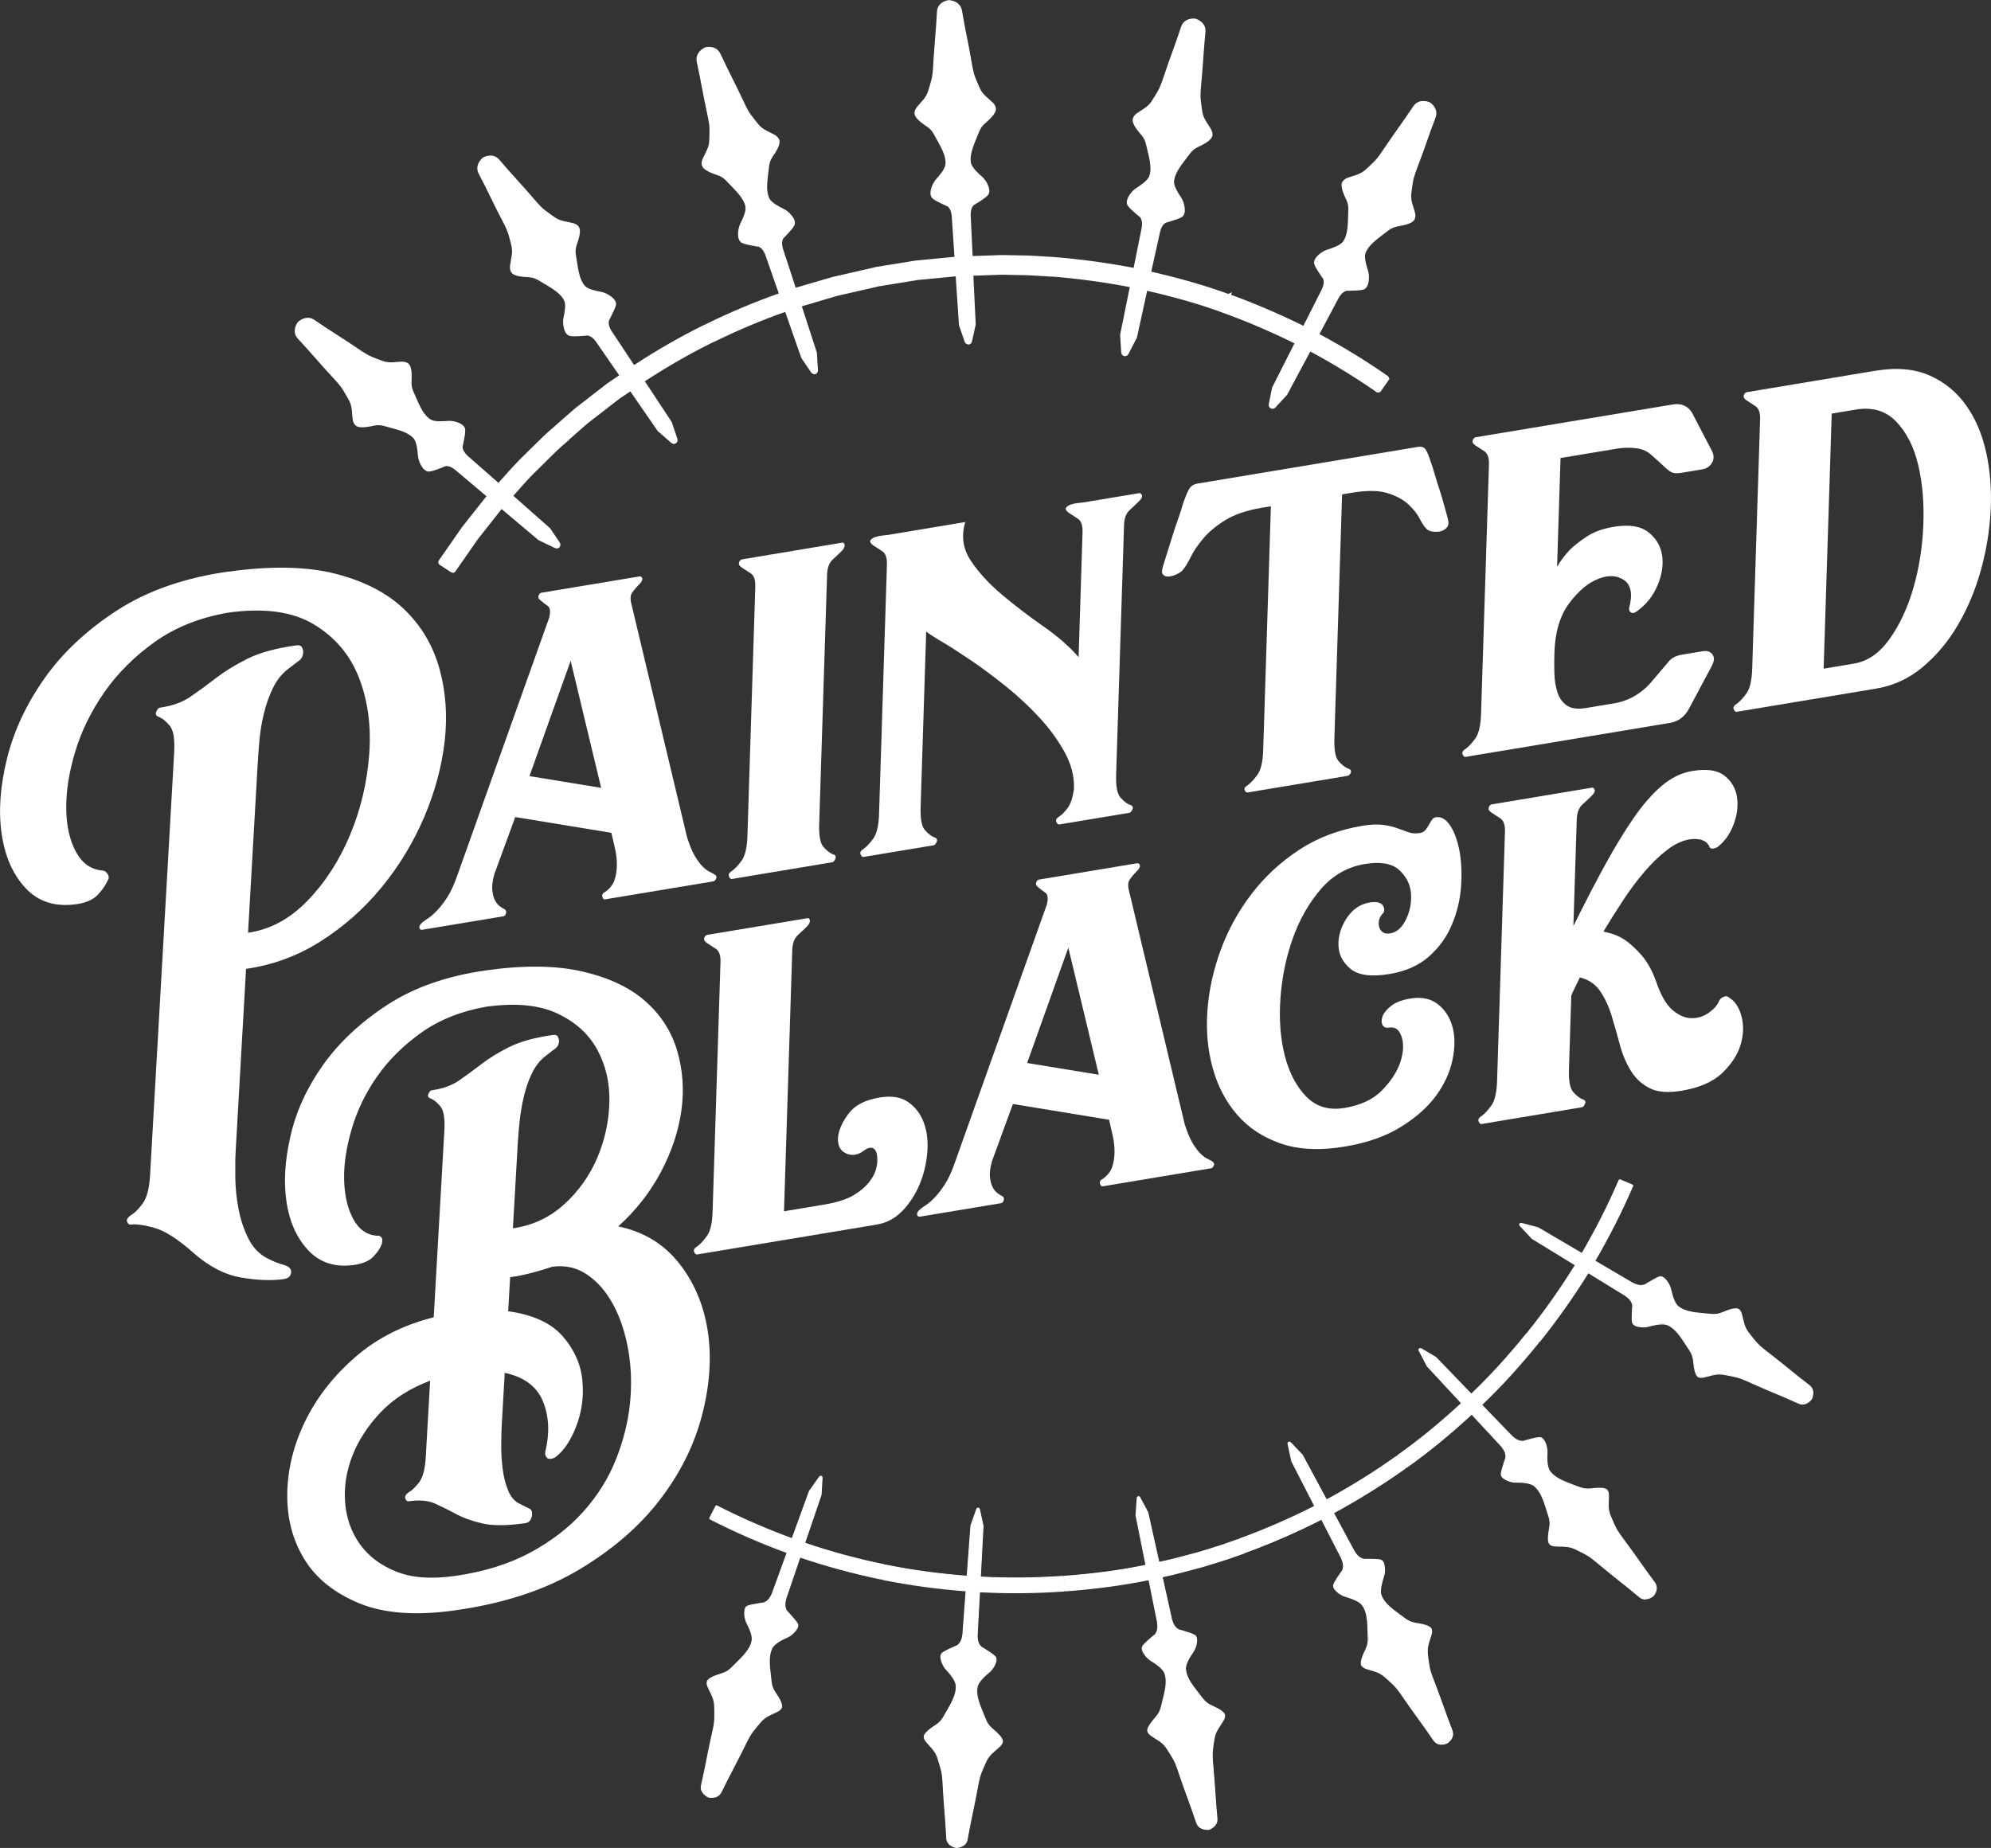 <?xml version="1.0" encoding="UTF-8"?><svg id="Layer_2" xmlns="http://www.w3.org/2000/svg" viewBox="0 0 408.87 379.58"><rect x="0" y="0" width="408.87" height="379.58" fill="#333333" stroke="none"/><defs><style>.cls-1{fill:none;isolation:isolate;}.cls-2{fill:#fff;}</style></defs><g id="Layer_1-2"><g id="Layer_1-2"><path class="cls-2" d="m315.92,275.55l-2.11-1.7c-.07-.05-.08-.14-.03-.2,3.5-4.36,6.72-8.94,9.67-13.69.04-.07,0-.16-.07-.2l-8.7-5.34s-.03-.02-.04-.03l-2.45-2.59c-.24-.26-.06-.59.29-.49l3.34.89s.03,0,.05.02l8.89,5.21c.08.04.17.03.2-.04,2.81-4.83,5.35-9.81,7.56-14.94.03-.07.12-.1.2-.07l2.49,1.06c.08.03.12.12.08.19-2.26,5.25-4.84,10.34-7.72,15.28-.04.07,0,.16.07.2l7.6,4.46c1.11.59,1.87.57,2.36.43.48-.13-.19.12,1.56-.85.41-.24,1.52-.91,1.89-.88.56.06.95.54,1.22.88.54.68.74,1.36.78,1.51.13.38.53,2.91,1.62,3.77.91.7,2.08,1.15,4.73,1.38,2.34.19,2.89.44,4.52-.24.42-.18,2.41-1.04,3.1-.6.1.07.41.31.58.89l.26,1.02c.44,1.92.75,2.38,1.79,3.66,1.48,1.85,1.73,2.03,4.05,3.82,2.62,2.02,5.13,4.19,7.78,6.18.17.13.61.46.76,1.11.17.76-.15,1.55-.2,1.63h0s-.04.07-.05.09h0c-.05.09-.59.76-1.33.97-.64.19-1.14-.05-1.33-.14-3.01-1.39-6.12-2.59-9.14-3.96-2.68-1.21-2.96-1.34-5.29-1.79-1.61-.31-2.17-.37-4.05.16l-1.01.25c-.59.13-.95-.03-1.06-.08-.72-.4-.91-2.58-.95-3.03-.18-1.78-.67-2.16-1.92-4.11-1.42-2.22-2.38-3.04-3.42-3.51-1.26-.56-3.73.25-4.1.33-.14.03-.83.18-1.68.03-.44-.08-1.04-.19-1.36-.67-.2-.3-.15-1.61-.13-2.09.07-1.99.14-1.27.05-1.76-.1-.49-.43-1.16-1.48-1.87l-7.51-4.61c-.08-.04-.17-.03-.2.04-3.02,4.85-6.32,9.54-9.89,13.99-.05.06-.14.07-.21,0h-.03,0Z"/><path class="cls-2" d="m370.17,288.52c-.43,0-.75-.15-.89-.22-1.62-.75-3.29-1.45-4.91-2.13-1.39-.59-2.83-1.19-4.23-1.82-2.67-1.21-2.95-1.33-5.27-1.78-1.59-.31-2.13-.37-4.01.16l-1.01.25c-.61.14-1-.02-1.13-.09-.62-.35-.89-1.88-1-3.1-.14-1.42-.49-1.94-1.26-3.09-.19-.28-.4-.6-.65-.99-1.47-2.28-2.41-3.04-3.38-3.48-1.06-.46-3.03.07-3.77.27-.13.03-.22.06-.27.07-.13.03-.85.18-1.72.03-.4-.07-1.07-.18-1.42-.71-.19-.29-.18-1.29-.15-2.14.04-1.04.07-1.35.09-1.48q0-.07,0-.13s-.02-.08-.03-.15c-.13-.65-.62-1.25-1.44-1.81l-7.5-4.61s-.04,0-.05,0c-3.05,4.91-6.38,9.62-9.91,14.02-.04.05-.1.08-.17.09-.02,0-.04,0-.06,0v.07l-.16-.12-2.11-1.7c-.05-.04-.09-.1-.1-.17,0-.06.01-.12.05-.17,3.46-4.32,6.71-8.92,9.66-13.68,0-.04-.01-.05-.03-.06l-8.71-5.34s-.04-.03-.06-.05l-2.45-2.6c-.15-.16-.18-.36-.09-.51.09-.15.27-.2.47-.15l3.34.89h0s.04.01.07.02l8.89,5.22s.04.01.05,0c2.87-4.91,5.41-9.94,7.56-14.95.06-.12.2-.17.33-.12l2.5,1.06c.13.06.19.2.14.33-2.22,5.16-4.82,10.31-7.73,15.29,0,.04.01.06.03.06l7.6,4.46c.88.46,1.64.61,2.28.42.07-.02.11-.03.14-.04q.07-.02.12-.05c.11-.07.36-.25,1.27-.75l.04-.02c.75-.45,1.56-.9,1.91-.87.62.07,1.06.62,1.29.92.36.45.63.98.8,1.54.03.07.06.22.11.42.2.85.62,2.63,1.48,3.3.84.65,1.96,1.13,4.68,1.36.43.04.8.07,1.12.11,1.45.15,2.04.21,3.36-.34h.03c1.62-.7,2.68-.89,3.16-.59.13.09.45.35.62.95l.26,1.02c.44,1.93.75,2.37,1.77,3.63,1.45,1.82,1.69,2,3.93,3.73l.11.08c1.19.92,2.38,1.89,3.53,2.82,1.38,1.12,2.8,2.28,4.24,3.36.16.12.64.48.8,1.17.17.79-.16,1.62-.21,1.71,0,0-.03.05-.04.07-.06.11-.61.81-1.4,1.03-.18.05-.35.07-.51.07Zm-17.09-6.39c.55,0,1.08.09,1.83.24,2.35.45,2.63.58,5.31,1.79,1.4.63,2.83,1.24,4.22,1.82,1.62.68,3.3,1.39,4.92,2.14.18.09.65.31,1.26.14.71-.2,1.23-.85,1.27-.92,0-.02.04-.07.05-.1.05-.08.35-.84.19-1.56-.14-.62-.56-.93-.72-1.05-1.44-1.09-2.87-2.25-4.25-3.37-1.15-.93-2.34-1.9-3.53-2.82l-.11-.08c-2.21-1.71-2.5-1.93-3.96-3.76-1.02-1.25-1.37-1.74-1.81-3.7l-.26-1.02c-.16-.55-.45-.78-.54-.83-.23-.15-.93-.27-2.97.59l-.04.02c-1.36.57-1.97.51-3.45.36-.33-.03-.69-.07-1.12-.1-2.77-.24-3.92-.73-4.79-1.4-.92-.72-1.34-2.54-1.55-3.41-.04-.19-.08-.33-.1-.4-.16-.54-.43-1.05-.77-1.48-.3-.38-.66-.79-1.15-.85,0,0-.01,0-.02,0-.34,0-1.41.63-1.77.84l-.04.02c-.91.5-1.16.68-1.26.74-.08.05-.09.06-.18.08-.03,0-.07.02-.14.04-.69.2-1.51.05-2.43-.44l-7.6-4.46c-.06-.04-.11-.1-.13-.17-.02-.06,0-.12.03-.18,2.9-4.98,5.5-10.11,7.72-15.27.01-.02,0-.05-.03-.06l-2.49-1.06s-.06,0-.07.02c-2.16,5.01-4.7,10.04-7.56,14.95-.02.05-.07.08-.13.1-.07.02-.14.01-.21-.02l-8.89-5.22s-.02,0-.03,0l-3.34-.89c-.11-.03-.21-.01-.25.06-.04.07-.02.18.06.27l2.45,2.59s.02.02.03.02l8.7,5.34c.06.03.11.09.12.16.02.06,0,.13-.03.18-2.96,4.77-6.21,9.37-9.68,13.7,0,.04,0,.05.02.06l2.09,1.67h.04l.03.02s.04.02.04.02c0,0,.02,0,.03-.01,3.52-4.39,6.85-9.1,9.88-13.98.02-.04.07-.08.13-.1.07-.02.14-.01.21.02l7.51,4.61c.87.59,1.38,1.24,1.53,1.94.01.07.02.11.03.14.02.09.02.1,0,.2-.01.12-.05.42-.09,1.45-.04,1.17,0,1.85.12,2.03.31.45.92.56,1.29.62.84.15,1.52,0,1.65-.02.05-.01.14-.04.26-.07.76-.2,2.78-.75,3.9-.25,1,.45,1.97,1.23,3.46,3.55.24.38.46.7.65.98.79,1.18,1.15,1.72,1.29,3.17.21,2.25.65,2.82.9,2.96.12.06.45.2.99.07l1.01-.25c1.01-.28,1.65-.4,2.26-.4Z"/><path class="cls-2" d="m288.63,301.39l-1.58-2.21c-.05-.07-.04-.17.02-.21,4.57-3.23,8.88-6.81,12.99-10.61.06-.05.05-.14,0-.21l-6.94-7.49s-.03-.03-.03-.04l-1.64-3.14c-.17-.31.11-.57.42-.39l2.98,1.76s.03.02.04.03l7.15,7.42c.06.06.15.07.21.02,4.05-3.87,7.79-8.04,11.3-12.38.05-.06.14-.06.21,0l2.11,1.7c.07.05.08.15.03.21-3.6,4.45-7.42,8.71-11.56,12.66-.06.06-.05.15,0,.21l6.12,6.34c.91.87,1.64,1.04,2.14,1.04s-.22.07,1.72-.42c.47-.12,1.74-.45,2.08-.31.52.21.77.78.94,1.18.33.8.33,1.5.34,1.65,0,.38-.26,2.96.55,4.07.68.92,1.69,1.68,4.17,2.59,2.18.8,2.66,1.2,4.44,1,.46-.04,2.6-.34,3.15.27.08.08.31.4.32,1.03l-.02,1.05c-.12,1.95.06,2.48.71,3.98.93,2.18,1.12,2.43,2.87,4.78,1.98,2.65,3.82,5.43,5.83,8.07.13.17.46.61.44,1.28-.03.78-.56,1.44-.64,1.51h0s-.05.04-.08.07h0c-.07.08-.77.56-1.55.55-.67,0-1.09-.36-1.26-.51-2.53-2.15-5.18-4.14-7.72-6.27-2.25-1.88-2.49-2.09-4.6-3.13-1.46-.72-1.98-.93-3.95-.95l-1.05-.04c-.61-.04-.92-.29-1-.38-.58-.58-.16-2.7-.08-3.15.33-1.74-.08-2.26-.75-4.49-.78-2.54-1.48-3.58-2.36-4.32-1.06-.88-3.64-.73-4.02-.76-.14,0-.85-.05-1.63-.44-.4-.19-.95-.47-1.13-1-.11-.34.3-1.58.43-2.05.58-1.92.47-1.2.51-1.7.03-.51-.11-1.24-.93-2.2l-5.99-6.46c-.06-.07-.15-.08-.21-.02-4.2,3.88-8.61,7.54-13.28,10.85-.06.04-.15.03-.2-.04h-.03,0Z"/><path class="cls-2" d="m337.88,328.55h-.02c-.7,0-1.15-.38-1.32-.53-1.35-1.15-2.76-2.27-4.12-3.35-1.19-.95-2.42-1.93-3.6-2.92l-.12-.1c-2.12-1.77-2.39-2-4.45-3.02-1.43-.71-1.93-.92-3.91-.94l-1.06-.04c-.66-.05-.99-.32-1.07-.41-.4-.4-.44-1.48-.11-3.2v-.04c.26-1.35.07-1.95-.36-3.26-.11-.34-.24-.73-.38-1.19-.8-2.59-1.51-3.58-2.33-4.27-.88-.73-2.9-.73-3.66-.73-.14,0-.24,0-.3,0h0s-.79-.01-1.67-.45c-.37-.18-.98-.47-1.18-1.06-.09-.28.1-.99.33-1.76.04-.14.08-.26.1-.35.3-1,.42-1.29.47-1.41q.02-.06.03-.13s0-.08,0-.15c.04-.66-.26-1.37-.9-2.13l-5.99-6.46s-.04-.02-.04-.02c0,0-.02,0-.02,0-4.54,4.19-8.89,7.74-13.29,10.86-.09.06-.22.05-.3-.02h-.08v-.08l-1.56-2.18c-.04-.06-.06-.13-.05-.2.01-.06.04-.12.09-.15,4.32-3.06,8.56-6.53,12.98-10.6.01-.01,0-.05-.01-.08l-6.93-7.48s-.04-.04-.05-.07l-1.64-3.14c-.1-.18-.08-.38.05-.5.13-.12.33-.13.51-.02l2.98,1.76s.04.02.06.05l7.15,7.42s.06.03.07.01c3.81-3.63,7.5-7.68,11.29-12.37.08-.1.24-.11.35-.03l2.12,1.7c.05.04.09.11.1.18,0,.07-.01.13-.05.18-3.88,4.8-7.66,8.94-11.56,12.67-.02.02,0,.05.01.07l6.12,6.34c.7.67,1.4,1.01,2.07,1.01.1,0,.15,0,.18,0,.03,0,.04,0,.09-.02.12-.04.42-.15,1.42-.4l.07-.02c.89-.22,1.76-.41,2.07-.29.57.23.83.86.99,1.23.31.75.33,1.41.34,1.63v.05c0,.06,0,.15,0,.26-.04.77-.14,2.81.54,3.75.63.85,1.58,1.62,4.12,2.56.42.16.79.3,1.1.42,1.29.5,1.88.73,3.29.58.05,0,.1-.01.17-.02,1.18-.13,2.59-.2,3.06.32.08.09.34.42.35,1.09l-.02,1.06c-.12,1.95.06,2.46.7,3.94.91,2.13,1.12,2.42,2.77,4.64l.09.12c.92,1.24,1.83,2.52,2.71,3.77,1.01,1.42,2.05,2.89,3.11,4.3.14.18.48.64.46,1.35-.03.82-.59,1.5-.67,1.58l-.04.03s-.03.03-.04.04l-.04.03c-.18.15-.84.55-1.57.55Zm-35.66-38.1h0c.07,0,.14.03.19.09l5.99,6.46c.68.8,1,1.56.95,2.27,0,.07,0,.11,0,.14,0,.09,0,.1-.04.19-.04.11-.16.4-.46,1.39-.02.09-.06.21-.1.35-.14.49-.41,1.4-.33,1.64.17.51.74.78,1.08.94.71.35,1.39.43,1.59.43.06,0,.16,0,.29,0,.85,0,2.86,0,3.79.78.85.72,1.58,1.73,2.39,4.37.14.46.26.84.38,1.18.43,1.3.64,1.95.38,3.36v.04c-.4,2.06-.19,2.78.05,3.02.07.07.35.31.94.35l1.05.04c2.01.03,2.56.25,3.99.96,2.09,1.03,2.36,1.26,4.49,3.04l.12.1c1.18.99,2.41,1.97,3.6,2.91,1.36,1.09,2.77,2.21,4.12,3.35.17.15.57.48,1.19.48h.02c.75,0,1.41-.46,1.46-.51l.04-.03s.05-.05.05-.05l.03-.02c.12-.14.56-.73.58-1.41.02-.63-.28-1.04-.41-1.21-1.08-1.42-2.12-2.89-3.12-4.31-.88-1.24-1.79-2.53-2.71-3.76l-.09-.12c-1.67-2.23-1.88-2.52-2.79-4.68-.64-1.49-.84-2.05-.72-4.03l.02-1.05c0-.61-.25-.91-.29-.96-.46-.51-2.29-.32-2.89-.25-.07,0-.13.01-.17.02-1.45.17-2.06-.07-3.38-.59-.32-.12-.68-.26-1.1-.42-2.59-.96-3.56-1.75-4.22-2.63-.72-1-.62-3.09-.58-3.88,0-.11.01-.2.01-.25v-.05c-.01-.21-.04-.85-.33-1.57-.15-.37-.38-.93-.88-1.12-.29-.12-1.5.19-1.95.3l-.07.02c-.99.25-1.29.35-1.4.39-.09.03-.1.03-.2.03-.03,0-.08,0-.14,0-.72,0-1.46-.36-2.21-1.07l-6.12-6.35c-.1-.1-.1-.25,0-.35,3.9-3.72,7.67-7.86,11.55-12.65,0,0,0-.02,0-.03,0-.02-.01-.03-.02-.04l-2.12-1.7s-.06-.02-.07,0c-3.79,4.69-7.49,8.75-11.31,12.39-.1.09-.25.08-.35-.02l-7.15-7.42s-.02-.02-.03-.02l-2.98-1.76c-.11-.06-.21-.06-.27,0-.06.06-.06.16,0,.26l1.66,3.16,6.94,7.49c.09.12.09.27,0,.35-4.42,4.08-8.67,7.55-13,10.61,0,.04,0,.06,0,.07l1.55,2.17h.02l.03.04s.05.03.06.02c4.4-3.12,8.74-6.67,13.27-10.84.04-.04.1-.07.16-.07Z"/><path class="cls-2" d="m255.39,318.86l-.92-2.55c-.03-.08,0-.17.08-.19,5.25-1.91,10.38-4.14,15.36-6.67.07-.03.09-.13.05-.2l-4.66-9.09s-.02-.03-.02-.05l-.75-3.49c-.08-.35.26-.53.51-.27l2.4,2.51s.03.03.03.04l4.89,9.07c.04.08.13.11.19.08,4.91-2.66,9.66-5.62,14.23-8.85.06-.04.15-.03.2.04l1.58,2.21c.05.07.04.17-.03.21-4.67,3.31-9.53,6.33-14.55,9.06-.07.03-.09.13-.05.2l4.18,7.75c.65,1.09,1.3,1.46,1.79,1.6.48.13-.22.02,1.77.07.48,0,1.78.02,2.07.24.45.34.53.95.58,1.39.11.86-.08,1.55-.12,1.69-.05.19-.3.89-.49,1.71-.19.8-.32,1.72-.08,2.36.41,1.07,1.18,2.07,3.33,3.64,1.89,1.35,2.23,1.86,3.98,2.13.45.07,2.59.37,2.97,1.1.05.11.19.48.03,1.06l-.3,1c-.62,1.86-.6,2.43-.38,4.05.31,2.37.43,2.65,1.48,5.38,1.19,3.08,2.22,6.24,3.43,9.32.08.19.29.71.07,1.34-.25.73-.94,1.24-1.03,1.29h0s-.06.03-.09.05h0c-.08.05-.89.33-1.63.13-.64-.18-.95-.64-1.07-.82-1.84-2.74-3.87-5.37-5.75-8.11-1.66-2.43-1.83-2.69-3.6-4.28-1.21-1.1-1.67-1.45-3.55-1.98l-.99-.31c-.57-.19-.8-.52-.86-.62-.4-.72.56-2.67.77-3.07.78-1.6.55-2.18.51-4.5-.06-2.63-.45-3.84-1.1-4.78-.78-1.11-3.32-1.73-3.68-1.85-.13-.05-.81-.29-1.46-.86-.34-.29-.78-.71-.82-1.27-.02-.36.71-1.45.97-1.85,1.1-1.66.79-1.01.96-1.47.16-.48.23-1.24-.3-2.38l-4.02-7.83c-.04-.08-.13-.11-.19-.08-5.1,2.59-10.34,4.87-15.7,6.82-.08.03-.16-.02-.19-.1v.02h0Z"/><path class="cls-2" d="m296.05,358.38c-.2,0-.41-.02-.61-.08-.68-.19-1-.67-1.13-.86-.99-1.47-2.05-2.93-3.07-4.35-.89-1.23-1.8-2.49-2.67-3.76l-.07-.1c-1.61-2.35-1.78-2.6-3.51-4.16-1.2-1.09-1.62-1.43-3.51-1.96l-1-.31c-.61-.21-.85-.56-.92-.67-.38-.68.32-2.28.76-3.17.61-1.26.59-1.89.53-3.27-.01-.34-.03-.73-.04-1.19-.06-2.7-.48-3.85-1.09-4.73-.66-.94-2.64-1.52-3.38-1.74-.12-.03-.2-.06-.25-.08-.58-.21-1.07-.51-1.49-.88-.39-.34-.82-.76-.85-1.34-.01-.32.43-1.06.92-1.81l.07-.1c.57-.86.76-1.1.84-1.2q.04-.05.06-.11s.02-.07.05-.14c.21-.64.11-1.42-.3-2.31l-4.02-7.83s-.04-.04-.06-.03c-5.12,2.6-10.41,4.9-15.71,6.83-.04.01-.08.02-.12.01v.37l-.19-.52-.92-2.55c-.03-.07-.03-.14,0-.2.03-.06.08-.1.14-.12,5.2-1.9,10.36-4.14,15.34-6.67.02-.03.02-.05,0-.06l-4.66-9.09s-.03-.06-.03-.1l-.75-3.47c-.04-.2.03-.39.19-.47.16-.08.35-.04.49.11l2.4,2.51s.04.04.05.07l4.88,9.07s.05.04.06.03c4.89-2.65,9.67-5.62,14.21-8.85.11-.08.26-.05.34.06l1.58,2.21c.04.06.06.13.05.2-.01.06-.05.12-.1.15-4.64,3.29-9.54,6.34-14.55,9.06l-.02.02s0,.03,0,.05l4.18,7.75c.51.85,1.07,1.36,1.73,1.55.07.02.12.03.15.04.06.02.06.02.14.01.14,0,.47-.02,1.45,0,.81,0,1.84.04,2.13.26.46.35.56.93.62,1.46.11.85-.06,1.54-.12,1.73-.01.05-.04.13-.07.24-.1.32-.28.86-.41,1.47-.25,1.02-.27,1.79-.08,2.3.38,1,1.09,1.99,3.29,3.59.37.27.69.5.96.71,1.13.85,1.6,1.19,2.98,1.41h.04c1.74.27,2.75.65,3,1.16.08.18.2.57.03,1.13l-.3,1c-.62,1.87-.59,2.41-.38,4.01.31,2.33.41,2.6,1.44,5.26l.04.1c.55,1.43,1.08,2.91,1.59,4.33.59,1.64,1.19,3.34,1.84,4.99.08.22.29.76.07,1.41-.26.76-.96,1.28-1.08,1.34h-.03s-.04.03-.05.04l-.04.02c-.14.06-.58.2-1.08.2Zm-24.71-46.37c.09,0,.17.05.22.14l4.02,7.84c.44.94.54,1.77.31,2.46-.02.07-.04.11-.05.14-.03.09-.04.1-.09.17-.07.09-.27.34-.83,1.19l-.07.1c-.25.38-.9,1.39-.89,1.69.03.5.42.88.78,1.2.4.36.88.64,1.41.83.06.02.15.05.26.08.76.22,2.79.82,3.49,1.82.63.92,1.06,2.09,1.12,4.84,0,.45.02.84.04,1.18.06,1.41.08,2.05-.55,3.36-.72,1.44-1.01,2.55-.77,2.98.05.09.26.39.8.58l.99.31c1.92.54,2.39.91,3.58,2,1.75,1.58,1.96,1.88,3.54,4.2l.07.1c.87,1.27,1.78,2.53,2.67,3.76,1.02,1.42,2.08,2.88,3.08,4.35.11.17.41.61,1.01.78.71.19,1.5-.08,1.56-.12h.03s.08-.05.08-.06h.02c.14-.1.73-.57.96-1.23.2-.58.02-1.05-.06-1.26-.66-1.66-1.26-3.36-1.85-5-.51-1.42-1.03-2.9-1.58-4.33l-.04-.1c-1.01-2.62-1.14-2.95-1.45-5.3-.21-1.6-.25-2.2.38-4.1l.3-1c.15-.52.04-.87-.02-.99-.15-.3-.77-.73-2.85-1.04h-.04c-1.43-.23-1.95-.61-3.07-1.45-.27-.21-.59-.44-.96-.7-2.24-1.64-2.97-2.66-3.36-3.68-.21-.55-.18-1.36.07-2.42.14-.61.31-1.16.42-1.48.03-.1.06-.18.07-.23.05-.18.22-.84.11-1.65-.05-.48-.15-1.02-.54-1.32-.18-.13-.93-.22-2.01-.22-.97-.02-1.29-.01-1.43,0-.11,0-.12,0-.21-.02-.03,0-.08-.02-.15-.04-.71-.21-1.31-.75-1.85-1.65l-4.18-7.75c-.03-.06-.04-.13-.02-.2.02-.06.06-.11.12-.14,5.01-2.71,9.9-5.76,14.54-9.05v-.02s.01-.03,0-.05l-1.58-2.21s-.05-.03-.06-.02c-4.55,3.23-9.34,6.21-14.24,8.86-.12.06-.26,0-.33-.12l-4.9-9.09-2.4-2.51c-.08-.08-.18-.11-.25-.07-.06.03-.11.12-.08.25l.76,3.51,4.66,9.09c.03.06.04.13.02.2-.02.06-.06.11-.12.14-4.99,2.53-10.16,4.78-15.37,6.68l-.02.02s0,.03,0,.05l.73,2.02v-.12l.2.65s.02.03.03.03c0,0,.02,0,.03,0,5.29-1.93,10.57-4.22,15.69-6.82.03-.02.07-.02.1-.02Z"/><path class="cls-2" d="m218.68,326.63l-.19-2.7c0-.08.05-.16.13-.17,5.58-.42,11.13-1.1,16.6-2.24.08-.02.12-.09.1-.18l-2.01-10.02v-.05l.24-3.54c.02-.36.39-.45.56-.13l1.62,3.05s.02.03.02.05l2.23,10.06c.02.08.09.14.17.13,2.73-.57,5.43-1.33,8.11-2.06l4-1.24c1.33-.41,2.64-.92,3.96-1.36.07-.03.15.02.19.1l.92,2.55c.03.08,0,.17-.08.19-1.35.45-2.69.98-4.05,1.4l-4.09,1.26c-2.75.75-5.51,1.52-8.3,2.11-.08.02-.13.1-.1.19l1.91,8.6c.33,1.22.85,1.75,1.28,2.01.43.26-.22-.06,1.68.55.46.14,1.72.55,1.93.82.34.45.25,1.06.19,1.5-.13.87-.5,1.45-.57,1.58-.19.33-1.77,2.37-1.66,3.74.1,1.14.57,2.32,2.21,4.4,1.45,1.83,1.65,2.43,3.27,3.18.41.19,2.39,1.04,2.54,1.84.02.12.06.51-.26,1.04l-.56.89c-1.1,1.65-1.24,2.16-1.47,3.78-.35,2.34-.31,2.65-.04,5.57.3,3.29.43,6.62.76,9.92.03.21.08.77-.3,1.31-.44.64-1.24.95-1.33.98h-.02s-.07,0-.1.03h0c-.09.03-.95.08-1.61-.34-.57-.35-.74-.88-.81-1.09-1.04-3.15-2.26-6.24-3.32-9.38-.94-2.78-1.03-3.07-2.29-5.08-.87-1.39-1.2-1.84-2.87-2.85l-.88-.59c-.51-.35-.63-.73-.66-.85-.19-.79,1.28-2.38,1.58-2.74,1.18-1.35,1.12-1.97,1.7-4.22.66-2.56.61-3.82.24-4.9-.45-1.3-2.72-2.54-3.03-2.76-.12-.08-.7-.49-1.16-1.21-.24-.37-.56-.89-.44-1.44.08-.35,1.07-1.21,1.43-1.53,1.5-1.32,1.04-.77,1.32-1.18s.56-1.1.36-2.36l-1.74-8.63c-.02-.08-.09-.14-.17-.13-5.59,1.16-11.27,1.86-16.97,2.29-.08,0-.14-.06-.15-.14v.02h0Z"/><path class="cls-2" d="m247.89,375.87c-.36,0-.94-.08-1.41-.37-.59-.37-.78-.92-.85-1.13-.56-1.7-1.18-3.4-1.78-5.05-.52-1.42-1.05-2.89-1.54-4.34l-.03-.09c-.91-2.71-1.01-3-2.25-4.97-.85-1.37-1.17-1.8-2.84-2.81l-.88-.59c-.55-.38-.67-.8-.7-.91-.18-.75.97-2.08,1.45-2.65.06-.07.11-.13.14-.17.94-1.07,1.07-1.65,1.4-3.04.08-.33.17-.71.28-1.14.67-2.63.59-3.84.25-4.85-.38-1.09-2.11-2.16-2.76-2.56-.11-.07-.19-.12-.23-.15-.6-.43-.98-.91-1.19-1.24-.21-.31-.59-.9-.45-1.52.08-.33.76-.97,1.42-1.55l.04-.04c.78-.69,1.03-.87,1.13-.94q.05-.04.09-.09s.04-.07.08-.12c.38-.55.5-1.3.35-2.29l-1.73-8.63s-.01-.03-.03-.04c-5.17,1.06-10.73,1.81-17.01,2.29h0c-.13,0-.24-.09-.26-.22h0s-.19-2.7-.19-2.7c0-.15.09-.26.21-.28,6.15-.46,11.58-1.2,16.59-2.24.02,0,.03-.03.02-.06l-2.02-10.09.24-3.54c0-.21.13-.37.3-.41.18-.04.35.05.44.24l1.62,3.05s.03.06.03.1l2.23,10.04s.01.04.03.04c2.37-.49,4.73-1.13,7-1.74l1.12-.3,4-1.24c.81-.25,1.63-.54,2.42-.83.51-.18,1.02-.36,1.54-.54.12-.04.26.03.31.16l.92,2.56c.03.07.03.14,0,.2-.03.06-.07.1-.13.12-.52.18-1.04.36-1.57.55-.81.29-1.65.59-2.49.85l-4.09,1.26-.67.18c-2.49.68-5.07,1.38-7.64,1.93,0,0-.02,0-.02.02,0,0-.01.02,0,.04l1.91,8.61c.26.95.67,1.61,1.23,1.95.06.04.1.06.13.08q.06.04.12.05c.13.03.43.09,1.42.41.79.24,1.77.59,1.98.85.37.49.27,1.17.21,1.58-.06.39-.21.99-.58,1.6-.04.06-.09.15-.17.27-.43.63-1.57,2.29-1.48,3.43.09,1.05.5,2.2,2.19,4.34.28.36.52.67.73.95.84,1.11,1.22,1.61,2.5,2.2l.06.03c1.61.72,2.44,1.34,2.54,1.89.03.25.01.63-.27,1.11l-.56.89c-1.08,1.61-1.22,2.08-1.46,3.74-.34,2.31-.31,2.61-.05,5.46v.08c.15,1.54.25,3.11.36,4.63.12,1.74.24,3.53.41,5.28.06.52-.04.98-.32,1.38-.44.65-1.25.98-1.39,1.02h-.03s-.06.01-.07.02c-.04.02-.15.03-.3.03Zm-12.05-51.51s.09.01.13.04c.06.04.1.1.11.17l1.74,8.63c.16,1.04.04,1.84-.38,2.44-.04.05-.06.09-.08.12-.05.08-.06.09-.14.15-.09.07-.35.25-1.12.93l-.04.04c-.32.28-1.28,1.13-1.36,1.44-.11.49.16.96.42,1.36.2.32.56.78,1.13,1.18.05.04.13.08.23.15.67.41,2.44,1.52,2.85,2.67.35,1.04.44,2.29-.24,4.96-.11.44-.2.81-.28,1.14-.33,1.39-.48,2.02-1.44,3.12-.03.04-.08.1-.14.17-.43.5-1.56,1.83-1.41,2.48.02.07.12.44.62.79l.87.59c1.7,1.03,2.05,1.51,2.9,2.88,1.26,1.99,1.37,2.34,2.27,5.01l.03.09c.49,1.45,1.03,2.92,1.54,4.34.6,1.65,1.22,3.35,1.78,5.04.07.22.23.7.77,1.03.61.38,1.42.36,1.52.33.03-.02.1-.03.12-.03h.01c.15-.05.87-.36,1.26-.93.25-.36.34-.78.29-1.25-.17-1.76-.29-3.56-.41-5.29-.1-1.52-.21-3.09-.35-4.62v-.08c-.27-2.82-.3-3.18.04-5.51.24-1.68.4-2.19,1.49-3.82l.56-.89c.2-.33.29-.67.25-.97-.06-.33-.53-.9-2.43-1.74l-.06-.03c-1.32-.61-1.72-1.12-2.58-2.26-.21-.27-.44-.59-.73-.94-1.72-2.19-2.13-3.36-2.23-4.45-.1-1.21,1.03-2.85,1.51-3.56.08-.11.13-.2.16-.24.36-.59.5-1.16.56-1.54.06-.4.15-1-.17-1.42-.13-.16-.85-.46-1.88-.78-.98-.31-1.29-.38-1.4-.4-.09-.02-.1-.02-.19-.08-.03-.02-.07-.04-.12-.08-.61-.37-1.05-1.07-1.33-2.07l-1.91-8.6c-.02-.06,0-.13.03-.19.03-.06.09-.1.15-.11,2.56-.54,5.14-1.24,7.63-1.92l.67-.18,4.08-1.26c.83-.26,1.67-.56,2.48-.85.52-.19,1.05-.38,1.57-.55.02-.03.02-.04.02-.06l-.92-2.56s-.04-.05-.06-.04c-.52.17-1.03.36-1.54.54-.79.28-1.61.58-2.43.83l-4,1.24-1.13.31c-2.28.62-4.64,1.26-6.99,1.75-.06.01-.12,0-.17-.03-.06-.04-.1-.1-.11-.17l-2.23-10.06.08-.07-.09.05-1.62-3.05c-.06-.1-.14-.16-.22-.14-.08.02-.14.11-.15.23l-.24,3.58,2.01,10c.03.14-.05.27-.18.29-5.03,1.04-10.46,1.78-16.62,2.24-.01,0-.03.03-.03.07l.19,2.68s.03.05.05.05c6.27-.47,11.81-1.22,16.95-2.29.02,0,.03,0,.05,0Z"/><path class="cls-2" d="m181.16,324.25l.54-2.65c.02-.08.09-.14.17-.13,5.48,1.11,11.03,1.86,16.61,2.28.08,0,.14-.06.15-.15l.76-10.18v-.05l1.19-3.35c.12-.34.5-.31.57.03l.74,3.39v.05l-.56,10.29c0,.08.05.16.13.16,5.6.29,11.21.24,16.79-.16.08,0,.14.06.15.14l.19,2.7c0,.08-.05.16-.13.17-5.7.4-11.44.46-17.16.16-.08,0-.14.07-.15.15l-.48,8.79c-.02,1.26.35,1.91.7,2.27.35.36-.2-.12,1.47.97.4.26,1.51.97,1.64,1.31.2.52-.04,1.09-.23,1.49-.36.78-.88,1.26-.98,1.36-.28.26-2.35,1.82-2.6,3.18-.21,1.13-.08,2.38.94,4.82.9,2.15.93,2.77,2.29,3.93.35.31,2.02,1.64,1.95,2.47,0,.12-.08.51-.53.94l-.78.71c-1.5,1.26-1.77,1.74-2.43,3.24-.96,2.16-1.01,2.48-1.54,5.37-.6,3.26-1.36,6.49-1.93,9.76-.03.2-.13.76-.64,1.19-.59.49-1.44.56-1.54.56h0s-.07,0-.1,0h-.02c-.1,0-.93-.19-1.46-.76-.45-.49-.47-1.04-.48-1.26-.14-3.31-.5-6.6-.67-9.91-.15-2.93-.16-3.24-.84-5.53-.46-1.58-.67-2.1-2-3.54l-.69-.78c-.39-.47-.41-.87-.41-.99.03-.82,1.87-1.98,2.25-2.23,1.49-.97,1.6-1.58,2.77-3.58,1.32-2.29,1.62-3.54,1.55-4.68-.08-1.36-1.94-3.18-2.17-3.48-.09-.11-.54-.67-.79-1.49-.13-.42-.3-1.02-.03-1.51.18-.32,1.36-.87,1.79-1.07,1.79-.84,1.2-.47,1.59-.78.39-.32.83-.93.99-2.18l.65-8.79c0-.08-.05-.16-.13-.17-5.7-.43-11.38-1.2-16.98-2.33-.08-.02-.13-.1-.11-.19h0Z"/><path class="cls-2" d="m196.48,379.58s-.02,0-.02,0c-.03,0-.06,0-.07,0h-.04c-.14,0-.98-.2-1.53-.79-.48-.51-.5-1.09-.51-1.31-.08-1.81-.22-3.64-.36-5.4-.12-1.48-.23-3-.32-4.51v-.13c-.15-2.84-.17-3.14-.84-5.38-.46-1.55-.65-2.06-1.97-3.5l-.69-.79c-.4-.48-.44-.9-.44-1.05.03-.83,1.68-1.91,2.22-2.27l.08-.05c1.18-.77,1.48-1.31,2.15-2.51.17-.3.36-.64.59-1.03,1.36-2.36,1.6-3.55,1.54-4.62-.07-1.11-1.38-2.56-1.94-3.18-.1-.11-.18-.2-.22-.25-.09-.1-.55-.68-.81-1.52-.12-.36-.33-1.03-.03-1.59.17-.31,1.07-.76,1.84-1.11.86-.4,1.17-.53,1.31-.58q.09-.04.14-.08s.06-.05.13-.1c.51-.42.83-1.13.95-2.12l.65-8.78s-.02-.06-.04-.06c-5.79-.44-11.51-1.22-16.99-2.33-.11-.03-.19-.13-.19-.25h0s0-.06,0-.06l.54-2.65c.01-.07.05-.13.11-.17.05-.04.12-.05.17-.03,5.35,1.09,10.93,1.85,16.6,2.28.02,0,.04-.02.04-.06l.76-10.26,1.19-3.35c.07-.2.23-.32.4-.31.17.01.32.15.36.35l.74,3.4v.07s-.55,10.3-.55,10.3c0,.03.02.05.03.05,5.54.29,11.18.24,16.78-.16h0c.14,0,.24.1.26.23l.19,2.71c0,.15-.09.26-.21.28-5.74.41-11.52.46-17.18.16-.02,0-.04.03-.05.06l-.48,8.79c-.01.98.21,1.72.67,2.2.05.05.08.09.1.11t.1.08c.12.06.39.2,1.25.77l.02.02c.75.48,1.53,1.02,1.66,1.35.22.58-.06,1.2-.23,1.57-.23.5-.56.96-.97,1.37l-.02.02s-.11.1-.21.18c-.59.49-2.16,1.81-2.37,2.94-.2,1.05-.11,2.26.94,4.76.18.42.32.78.45,1.1.52,1.33.74,1.87,1.82,2.79.04.04.09.08.16.14.57.49,1.89,1.63,1.82,2.41,0,.16-.12.57-.56,1l-.79.71c-1.51,1.28-1.77,1.75-2.41,3.21-.94,2.13-1,2.42-1.52,5.25l-.02.1c-.27,1.47-.58,2.97-.88,4.41-.36,1.75-.74,3.56-1.05,5.35-.04.22-.13.8-.67,1.25-.6.49-1.42.58-1.59.58Zm-.08-.2s.06,0,.08,0c0,0,0,0,.01,0,.14,0,.91-.08,1.45-.53.48-.4.57-.93.61-1.13.31-1.8.69-3.61,1.05-5.36.3-1.44.61-2.93.88-4.41l.02-.1c.51-2.78.58-3.14,1.53-5.29.66-1.49.92-1.98,2.46-3.28l.78-.71c.41-.39.5-.75.5-.86.06-.69-1.25-1.83-1.75-2.25-.07-.06-.12-.11-.16-.14-1.11-.95-1.35-1.55-1.87-2.87-.13-.32-.27-.68-.44-1.1-1.07-2.55-1.15-3.79-.95-4.88.23-1.21,1.83-2.55,2.44-3.06.09-.08.16-.14.2-.17l.02-.02c.4-.39.71-.84.93-1.31.16-.34.42-.91.22-1.41-.12-.31-1.22-1.02-1.58-1.25l-.03-.02c-.86-.56-1.14-.7-1.24-.76-.08-.04-.09-.05-.15-.12-.02-.02-.05-.06-.1-.11-.5-.52-.74-1.31-.73-2.34l.48-8.8c.01-.14.12-.25.25-.25,5.66.3,11.43.25,17.15-.16.01,0,.03-.03.03-.07l-.19-2.7s-.03-.05-.05-.05c-5.6.4-11.25.45-16.79.16h0c-.12,0-.22-.11-.22-.26l.56-10.34-.74-3.37c-.03-.11-.09-.19-.18-.19-.07,0-.16.06-.2.17l-1.18,3.37-.76,10.19c-.01.14-.12.24-.25.24-5.68-.43-11.28-1.2-16.63-2.29-.04.01-.05.03-.05.05l-.53,2.6h0s0,.06,0,.06c0,.03.01.06.03.07,5.47,1.11,11.18,1.9,16.97,2.33.13.01.22.13.22.27l-.65,8.79c-.12,1.04-.47,1.79-1.02,2.25-.06.05-.1.08-.12.1-.07.06-.08.06-.19.11-.13.05-.45.18-1.3.58-1.05.49-1.64.83-1.75,1.03-.23.42-.12.94.04,1.43.25.81.69,1.36.77,1.46.04.05.11.13.21.24.57.63,1.91,2.12,1.99,3.3.07,1.1-.18,2.33-1.56,4.73-.23.39-.42.73-.59,1.03-.69,1.23-1,1.79-2.22,2.58l-.08.05c-1.39.92-2.11,1.62-2.13,2.1,0,.13.04.49.39.92l.69.78c1.35,1.46,1.56,2.02,2.02,3.58.68,2.26.7,2.62.84,5.42v.13c.09,1.5.21,3.03.32,4.5.14,1.77.28,3.6.36,5.4,0,.22.03.73.45,1.19.52.55,1.32.73,1.38.73.01,0,.03,0,.05,0Z"/><path class="cls-2" d="m145.76,311.8l1.24-2.41c.04-.08.13-.11.19-.08,4.97,2.54,10.1,4.78,15.34,6.7.07.03.15-.02.19-.1l3.49-9.59s.02-.03.03-.04l2.04-2.9c.2-.29.56-.16.54.19l-.2,3.45s0,.03,0,.05l-3.33,9.75c-.03.08,0,.17.08.19,5.29,1.79,10.68,3.26,16.16,4.38.08.02.12.1.1.19l-.54,2.65c-.02.08-.09.14-.17.13-5.59-1.15-11.11-2.65-16.52-4.48-.08-.03-.16.03-.19.1l-2.84,8.34c-.35,1.21-.19,1.94.05,2.38s-.16-.17,1.15,1.35c.31.38,1.2,1.32,1.23,1.68.05.56-.34,1.04-.62,1.37-.56.67-1.19,1-1.31,1.07-.34.19-2.75,1.1-3.36,2.33-.51,1.03-.72,2.27-.4,4.9.29,2.32.14,2.93,1.15,4.4.25.38,1.5,2.15,1.2,2.92-.04.11-.22.46-.76.75l-.94.46c-1.79.81-2.19,1.22-3.23,2.49-1.51,1.82-1.64,2.1-2.93,4.73-1.46,2.97-3.07,5.87-4.51,8.86-.09.19-.33.69-.94.97-.71.32-1.55.17-1.64.13h0s-.06-.03-.09-.03h0c-.09-.03-.84-.45-1.2-1.14-.3-.6-.18-1.14-.13-1.34.76-3.23,1.31-6.5,2.04-9.73.65-2.86.72-3.16.68-5.53-.02-1.64-.08-2.21-.96-3.96l-.45-.95c-.24-.56-.16-.94-.13-1.06.25-.78,2.33-1.39,2.77-1.52,1.7-.51,1.97-1.07,3.65-2.7,1.9-1.85,2.51-2.96,2.76-4.08.29-1.35-1.01-3.56-1.15-3.93-.06-.13-.34-.78-.35-1.66,0-.45-.02-1.06.38-1.47.25-.26,1.53-.45,2.01-.54,1.97-.36,1.29-.13,1.74-.33.46-.2,1.05-.67,1.53-1.83l3.01-8.28c.03-.08,0-.17-.08-.19-5.37-1.95-10.61-4.25-15.69-6.85-.07-.03-.09-.13-.05-.2l-.03-.02h0Z"/><path class="cls-2" d="m146.12,369.3c-.31,0-.55-.04-.63-.07h-.03s-.05-.03-.08-.04c-.12-.04-.9-.47-1.27-1.19-.33-.64-.18-1.22-.13-1.41.41-1.75.77-3.54,1.11-5.27.29-1.46.59-2.98.92-4.45.65-2.84.71-3.14.68-5.5-.02-1.61-.06-2.15-.95-3.92l-.45-.95c-.25-.57-.17-.98-.13-1.13.17-.54,1.08-1.06,2.78-1.58l.06-.02c1.36-.41,1.77-.83,2.79-1.86.24-.24.5-.51.82-.82,1.95-1.9,2.5-2.99,2.73-4.03.24-1.09-.62-2.8-.99-3.53-.08-.16-.13-.27-.16-.33-.1-.23-.34-.87-.36-1.69,0-.44-.02-1.1.41-1.54.23-.24,1.11-.4,1.91-.54l.16-.03c1.03-.19,1.33-.22,1.46-.23q.06,0,.12-.03s.07-.03.13-.06c.61-.26,1.1-.86,1.48-1.77l3.01-8.28s0-.04,0-.05c-5.35-1.96-10.63-4.26-15.72-6.87-.05-.03-.09-.08-.11-.14,0-.03-.01-.07,0-.1l-.05-.02,1.28-2.5c.07-.13.21-.18.33-.12,4.96,2.54,10.11,4.79,15.33,6.69.02,0,.04,0,.06-.04l3.49-9.59c.03-.06.04-.07.05-.08l2.03-2.88c.12-.17.29-.24.46-.19.17.06.27.23.26.43l-.2,3.45s0,.06-.02.09l-3.32,9.74s-.01.06.02.07c5.29,1.8,10.73,3.27,16.15,4.38.13.03.21.16.18.3l-.54,2.65c-.01.07-.05.13-.11.17-.05.03-.12.04-.17.03-5.62-1.16-11.18-2.67-16.53-4.48-.02,0-.05.02-.06.04l-2.84,8.34c-.28.95-.26,1.73.04,2.31.03.06.05.11.07.14q.03.06.08.1c.09.09.32.31,1,1.09.06.08.14.17.24.28.52.6.99,1.17,1.02,1.46.05.57-.31,1.05-.65,1.45-.51.6-1.06.94-1.34,1.09-.05.03-.16.08-.3.14-.75.34-2.52,1.14-3.02,2.15-.47.96-.71,2.15-.39,4.85.06.45.09.84.13,1.18.15,1.42.21,2.01,1,3.17l.05.08c.36.53,1.46,2.16,1.16,2.93-.04.11-.23.5-.8.8l-.95.46c-1.79.81-2.17,1.21-3.19,2.46-1.5,1.81-1.63,2.08-2.91,4.7-.68,1.39-1.4,2.77-2.09,4.1-.81,1.56-1.65,3.17-2.42,4.77-.1.2-.35.73-.99,1.02-.36.16-.75.21-1.07.21Zm-.6-.26h.02c.08.03.89.18,1.57-.13.58-.26.8-.72.89-.92.77-1.62,1.61-3.23,2.42-4.78.69-1.33,1.41-2.71,2.08-4.08,1.3-2.65,1.43-2.93,2.94-4.75,1.03-1.25,1.44-1.69,3.26-2.51l.94-.46c.53-.28.68-.63.71-.7.17-.45-.21-1.38-1.14-2.75l-.06-.08c-.82-1.2-.89-1.85-1.03-3.26-.03-.34-.07-.73-.13-1.18-.33-2.75-.08-3.97.41-4.96.54-1.07,2.34-1.89,3.12-2.24.13-.06.23-.11.29-.13.27-.15.8-.48,1.29-1.05.31-.37.64-.81.6-1.3-.02-.26-.62-.94-.97-1.35-.09-.11-.18-.21-.24-.28-.67-.78-.9-.99-.98-1.07-.07-.07-.08-.07-.12-.16-.01-.03-.03-.07-.07-.13-.33-.63-.35-1.45-.06-2.46l2.84-8.34c.02-.06.06-.11.12-.14.06-.03.13-.04.19-.02,5.34,1.81,10.89,3.32,16.51,4.48.04-.01.05-.03.05-.05l.54-2.65s0-.06-.02-.07c-5.43-1.11-10.87-2.59-16.17-4.38-.13-.04-.19-.17-.15-.32l3.33-9.76.21-3.48c0-.11-.04-.21-.12-.23-.08-.03-.17.02-.23.11l-2.04,2.9s-.02.03-.02.03l-3.48,9.58c-.05.13-.19.21-.31.16-5.22-1.91-10.39-4.16-15.35-6.7-.02,0-.05,0-.06.04l-1.19,2.32.04.02-.05.09s-.01.03,0,.05c5.1,2.62,10.37,4.93,15.69,6.86.06.02.11.06.13.12.03.06.03.14,0,.21l-3.01,8.28c-.4.97-.93,1.6-1.59,1.89-.06.03-.1.04-.13.06-.09.04-.1.04-.19.05-.12,0-.42.04-1.45.22l-.16.03c-.48.08-1.59.27-1.8.48-.37.38-.36.97-.35,1.39.02.79.25,1.4.35,1.62.02.06.08.17.15.32.38.75,1.26,2.51,1.01,3.67-.24,1.08-.81,2.19-2.79,4.13-.32.31-.58.58-.82.82-1.01,1.02-1.47,1.49-2.87,1.91l-.06.02c-2,.61-2.54,1.12-2.65,1.44-.04.13-.1.48.12.99l.45.95c.91,1.79.95,2.39.97,4,.03,2.38-.03,2.68-.68,5.55-.33,1.47-.63,2.99-.92,4.45-.35,1.74-.7,3.53-1.11,5.28-.04.17-.17.7.12,1.27.32.63,1.01,1.03,1.13,1.08h0s.07.02.09.03Z"/><path class="cls-2" d="m114.5,87.89l1.8,2.02c.06.07.06.16,0,.2-2.11,1.74-3.99,3.72-5.94,5.64-2,1.86-3.77,3.96-5.59,5.99-.05.06-.03.14.03.2l7.68,6.73s.03.03.03.04l1.97,2.94c.2.29-.05.57-.37.41l-3.16-1.48s-.03-.02-.04-.03l-7.88-6.65c-.07-.06-.16-.06-.21,0l-5.08,6.43-4.68,6.72c-.04.06-.13.08-.21.03l-2.27-1.48c-.08-.05-.09-.13-.05-.2l4.78-6.87,5.2-6.57c.05-.06.04-.15-.03-.2l-6.73-5.68c-1-.78-1.74-.88-2.22-.83-.48.06.21-.08-1.62.58-.45.16-1.63.61-1.99.51-.54-.16-.84-.69-1.06-1.08-.42-.76-.51-1.46-.53-1.6-.05-.38-.11-2.96-1.04-3.98-.78-.84-1.85-1.49-4.38-2.16-2.22-.58-2.74-.94-4.45-.56-.44.09-2.52.57-3.13.03-.08-.08-.35-.37-.43-.97l-.1-1.04c-.13-1.94-.36-2.44-1.18-3.87-1.17-2.06-1.39-2.29-3.39-4.45-2.25-2.43-4.4-5-6.66-7.41-.14-.15-.52-.56-.56-1.2-.04-.76.41-1.46.47-1.52h0s.05-.05.07-.08h0c.06-.08.71-.61,1.47-.67.66-.06,1.11.26,1.29.38,2.73,1.88,5.57,3.61,8.31,5.46,2.43,1.65,2.68,1.83,4.89,2.66,1.52.59,2.06.74,3.97.56l1.03-.07c.6-.03.93.19,1.02.27.63.52.5,2.67.48,3.13-.09,1.76.34,2.22,1.26,4.35,1.05,2.42,1.86,3.39,2.81,4.03,1.15.77,3.67.4,4.04.4.14,0,.83-.03,1.64.27.41.15.99.37,1.22.88.15.33-.09,1.6-.18,2.06-.36,1.94-.33,1.22-.31,1.71.03.5.24,1.2,1.15,2.08l6.62,5.8c.07.06.16.06.21,0,1.87-2.07,3.67-4.21,5.71-6.12,1.99-1.95,3.92-3.98,6.07-5.76.06-.05.15-.04.21.03l.03.02h0Z"/><path class="cls-2" d="m92.94,117.62c-.13,0-.26-.04-.37-.11l-2.27-1.48c-.3-.2-.39-.59-.2-.89l4.8-6.89,5-6.32-6.47-5.46c-.68-.53-1.31-.78-1.85-.72l-.14.02c-.1.05-.38.18-1.36.54l-.1.04c-1.08.39-1.79.59-2.19.48-.74-.22-1.13-.9-1.36-1.31-.43-.77-.54-1.49-.58-1.72-.02-.12-.03-.22-.04-.36-.05-.66-.2-2.65-.88-3.4-.68-.73-1.64-1.35-4.14-2.01-.43-.11-.81-.22-1.13-.31-1.33-.38-1.83-.52-3.08-.24-1.96.42-3.04.39-3.57-.09-.11-.1-.49-.5-.59-1.28l-.1-1.05c-.12-1.87-.33-2.3-1.12-3.67-1.13-1.99-1.33-2.21-3.25-4.28l-.07-.07c-1.05-1.14-2.08-2.3-3.11-3.47-1.15-1.31-2.35-2.66-3.55-3.95-.16-.17-.65-.68-.69-1.52-.05-.93.49-1.76.6-1.88.19-.26.98-.86,1.88-.93.81-.08,1.37.31,1.59.45,1.48,1.02,3,2,4.47,2.95,1.29.83,2.59,1.67,3.86,2.53,2.4,1.63,2.65,1.8,4.78,2.61,1.46.56,1.91.7,3.74.53l1.04-.07c.79-.03,1.21.26,1.37.38.54.45.75,1.51.67,3.43v.11c-.07,1.29.14,1.76.72,3.02.15.32.31.68.49,1.1,1.04,2.39,1.8,3.25,2.63,3.81.82.55,2.69.39,3.4.33.22-.02.33-.02.42-.02.63,0,1.22.1,1.76.3.44.16,1.18.43,1.5,1.15.16.34.12.94-.13,2.3-.21,1.11-.29,1.4-.32,1.52v.15c.04.54.37,1.12,1.01,1.74l6.35,5.57c.34-.38.68-.76,1.02-1.14,1.42-1.6,2.89-3.25,4.49-4.75.43-.42.86-.85,1.29-1.28,1.53-1.52,3.1-3.1,4.81-4.5.19-.16.46-.19.69-.08h.07s.17.18.17.18l1.8,2.02c.13.15.19.33.17.52l-.03.22-.22.2c-1.59,1.31-3.1,2.81-4.56,4.27-.44.44-.88.88-1.32,1.31-1.56,1.45-2.99,3.06-4.37,4.62-.32.36-.63.71-.95,1.07l7.56,6.68,1.95,2.9c.22.32.21.71-.02.98-.24.27-.63.33-.98.16l-3.33-1.6-7.59-6.39-4.84,6.13-4.67,6.7c-.13.18-.32.27-.52.27Zm.17-.95h0s0,0,0,0Zm-1.97-1.28l1.7,1.11,4.48-6.44,5.23-6.63.31-.06c.17-.01.35.05.49.17l7.88,6.64,2.41,1.12-1.54-2.3-7.63-6.68c-.27-.27-.3-.65-.08-.9.41-.45.8-.9,1.2-1.35,1.4-1.58,2.85-3.21,4.43-4.68.43-.42.87-.86,1.31-1.3,1.39-1.39,2.82-2.82,4.36-4.11l-1.37-1.53c-1.58,1.33-3.06,2.8-4.49,4.23-.43.43-.87.87-1.3,1.29-1.57,1.47-3.02,3.11-4.43,4.69-.42.47-.84.94-1.26,1.41l-.13.15-.29.06c-.18.01-.35-.05-.49-.17l-6.62-5.8c-.84-.81-1.28-1.62-1.32-2.43v-.14c-.01-.13,0-.19.03-.32.03-.11.11-.39.29-1.37.24-1.32.23-1.68.21-1.79-.15-.31-.62-.49-.93-.6-.45-.16-.92-.26-1.43-.24-.09,0-.19,0-.32.02-.88.07-2.93.24-4.04-.5-.97-.66-1.85-1.63-2.99-4.24-.18-.42-.34-.78-.49-1.09-.59-1.3-.89-1.95-.81-3.49v-.1c.1-2.17-.23-2.56-.3-2.62,0,0-.21-.17-.68-.16l-1.02.07c-2.03.2-2.62.02-4.18-.59-2.24-.85-2.55-1.06-4.93-2.68-1.32-.89-2.6-1.72-3.89-2.55-1.48-.95-3-1.93-4.47-2.95-.17-.11-.5-.33-.96-.29-.54.04-1.01.39-1.12.49-.04.05-.08.09-.11.13-.04.07-.36.61-.33,1.14.02.47.3.76.42.89,1.22,1.3,2.42,2.66,3.58,3.97,1.02,1.16,2.05,2.32,3.09,3.45l.07.07c1.95,2.11,2.2,2.38,3.39,4.47.84,1.46,1.11,2.02,1.24,4.08l.1,1.02c.06.45.26.64.27.65.04.04.45.34,2.62-.13,1.57-.35,2.26-.15,3.64.24.32.09.69.19,1.11.31,2.73.72,3.82,1.44,4.62,2.3.81.9,1.04,2.61,1.14,4,0,.11.01.2.02.25.04.23.13.81.47,1.42.17.31.42.74.77.84.1.01.47-.06,1.57-.46l.1-.04c.92-.33,1.18-.46,1.28-.51.12-.06.18-.07.32-.09h.13c.81-.1,1.69.21,2.59.92l6.75,5.69c.12.09.21.25.23.43.02.17-.04.35-.15.48l-5.18,6.56-4.55,6.54Zm11.56-11.09s0,0,0,0h0Zm-2.56-2.16s.02.02.03.03l-.03-.03Zm-.04-.48s0,.01-.01.02v-.02Zm13.98-13.45s.03.03.04.04l-.04-.04Zm.49.03s0,0-.01,0c0,0,0,0,.01,0Z"/><path class="cls-2" d="m144.89,67.34l1.2,2.43c.04.08.02.17-.05.2-4.89,2.42-9.62,5.16-14.18,8.16-.06.04-.08.13-.03.21l5.64,8.52s.02.03.03.05l1.15,3.37c.12.34-.19.55-.45.32l-2.65-2.24s-.03-.03-.03-.04l-5.85-8.48c-.05-.07-.14-.09-.2-.05l-1.69,1.15c-.57.38-1.14.76-1.66,1.2l-3.23,2.51-1.63,1.26c-.55.41-1.09.83-1.58,1.3l-3.07,2.7c-.06.05-.15.03-.2-.03l-1.8-2.02c-.06-.07-.06-.16,0-.21l3.14-2.76c.51-.48,1.07-.9,1.63-1.32l1.66-1.28,3.31-2.57c.54-.45,1.11-.83,1.7-1.22l1.74-1.18c.06-.04.08-.13.03-.21l-5-7.24c-.76-1.01-1.44-1.31-1.94-1.4-.49-.08.23-.03-1.75.09-.48.03-1.78.1-2.08-.08-.47-.29-.63-.88-.74-1.32-.2-.83-.09-1.52-.07-1.65.05-.37.72-2.81.1-4.04-.53-1.01-1.4-1.93-3.68-3.27-2.01-1.17-2.43-1.65-4.2-1.78-.45-.02-2.55-.08-3-.77-.06-.1-.24-.45-.16-1.06l.17-1.04c.36-1.93.31-2.43-.1-4.02-.57-2.28-.72-2.55-2.07-5.15-1.52-2.93-2.91-5.95-4.46-8.87-.1-.19-.36-.67-.23-1.32.16-.75.77-1.31.84-1.37h0s.06-.03.08-.06h0c.08-.06.83-.41,1.58-.28.65.11,1,.54,1.14.7,2.13,2.53,4.41,4.93,6.56,7.43,1.9,2.22,2.1,2.46,4,3.83,1.32.98,1.8,1.27,3.72,1.64l1.02.23c.59.14.85.45.92.54.48.67-.25,2.66-.4,3.08-.58,1.63-.29,2.18.05,4.5.4,2.63.92,3.77,1.67,4.64.91,1.04,3.39,1.29,3.78,1.42.14.03.83.21,1.53.72.36.26.86.63.95,1.18.06.36-.54,1.47-.74,1.9-.83,1.8-.62,1.11-.72,1.6s-.08,1.25.58,2.33l4.86,7.35c.05.08.13.09.2.05,4.66-3.07,9.49-5.87,14.5-8.35.07-.03.15,0,.19.08h-.03.02Z"/><path class="cls-2" d="m138.43,91.19c-.19,0-.39-.07-.56-.21l-2.8-2.44-5.63-8.15-1.4.95c-.6.39-1.12.75-1.62,1.17l-4.88,3.78c-.57.43-1.08.82-1.55,1.26l-3.09,2.72c-.14.12-.32.18-.5.15-.16-.02-.3-.1-.41-.22l-1.8-2.02c-.12-.14-.18-.32-.17-.49v-.21s.22-.22.22-.22l3.14-2.76c.52-.48,1.09-.92,1.64-1.34l4.98-3.86c.56-.47,1.17-.87,1.73-1.24l1.43-.97-4.81-6.96c-.52-.69-1.07-1.1-1.61-1.19l-.16-.03c-.12.02-.43.07-1.48.13-1.89.13-2.25-.08-2.36-.14-.67-.4-.86-1.17-.97-1.63-.22-.92-.11-1.66-.07-1.87,0-.04.03-.15.06-.31.15-.69.53-2.52.08-3.4-.46-.88-1.23-1.74-3.49-3.06-.39-.23-.73-.43-1.02-.61-1.2-.73-1.65-1.01-2.96-1.1-1.92-.07-2.99-.38-3.38-.99-.14-.23-.33-.69-.24-1.4l.17-1.05c.35-1.86.31-2.28-.09-3.81-.56-2.22-.67-2.43-2.02-5.02-.72-1.38-1.4-2.76-2.07-4.14-.77-1.57-1.56-3.19-2.39-4.75-.11-.2-.45-.82-.28-1.66.21-1,1.02-1.66,1.02-1.67l.08-.06c.16-.13,1.06-.54,1.98-.38.82.14,1.26.66,1.43.86,1.15,1.37,2.37,2.71,3.54,4.02,1.02,1.13,2.04,2.26,3.03,3.41,1.89,2.21,2.08,2.43,3.92,3.75,1.27.94,1.68,1.2,3.53,1.56l1.03.23c.75.18,1.1.57,1.21.73.42.59.33,1.65-.3,3.45-.46,1.3-.37,1.82-.14,3.21.05.33.12.7.18,1.13.39,2.61.91,3.64,1.55,4.39.61.7,2.32,1.02,3.04,1.16.25.05.43.08.52.11.17.04.91.25,1.67.8.38.27,1.02.74,1.15,1.5.06.39-.15.92-.63,1.89l-.15.3c-.44.94-.59,1.22-.66,1.33l-.03.16c-.11.55.06,1.21.52,1.96l4.66,7.04c4.63-3.04,9.43-5.79,14.25-8.18.2-.1.42-.08.6.02h.09l.08.14s.06.08.09.12l.41.74h-.06l.85,1.7c.08.14.1.32.04.49-.05.16-.17.3-.32.38-4.67,2.31-9.32,4.98-13.82,7.93l5.51,8.35,1.16,3.42c.13.36.02.74-.27.95-.13.09-.27.13-.42.13Zm-8.91-11.93c.2,0,.41.1.54.27l5.86,8.5,2.01,1.69-.9-2.65-5.6-8.45c-.2-.3-.13-.69.15-.89,4.54-3,9.22-5.7,13.92-8.04l-.9-1.8c-4.78,2.38-9.52,5.12-14.11,8.15-.31.19-.7.1-.9-.19l-4.86-7.34c-.6-.99-.82-1.89-.65-2.7l.03-.14c.03-.14.05-.19.11-.31.06-.11.21-.37.62-1.26l.16-.32c.15-.3.54-1.09.54-1.31-.06-.33-.47-.63-.75-.83-.61-.44-1.19-.6-1.36-.64-.11-.03-.24-.06-.43-.09-.97-.18-2.77-.52-3.62-1.48-.76-.88-1.36-2.05-1.79-4.9-.06-.43-.12-.79-.18-1.12-.24-1.45-.36-2.17.15-3.62.73-2.1.51-2.55.46-2.63-.01-.02-.18-.23-.63-.34l-1.01-.23c-2.02-.39-2.59-.75-3.91-1.73-1.93-1.39-2.17-1.67-4.03-3.84-1.04-1.21-2.05-2.34-3.07-3.46-1.18-1.31-2.4-2.66-3.55-4.04-.13-.15-.38-.45-.84-.53-.53-.1-1.08.12-1.21.19-.05.04-.09.07-.13.09-.04.05-.48.51-.6,1.04-.1.48.1.84.18.98.84,1.58,1.64,3.21,2.41,4.78.67,1.37,1.35,2.74,2.05,4.1,1.36,2.59,1.53,2.92,2.11,5.26.42,1.63.48,2.22.11,4.23l-.17,1.02c-.06.42.06.66.1.73.02.03.35.44,2.55.52,1.6.11,2.22.49,3.46,1.25.29.18.62.38,1,.6,2.46,1.44,3.33,2.43,3.87,3.47.61,1.2.19,3.21,0,4.07-.03.12-.05.22-.05.27-.02.09-.12.71.06,1.47.08.33.21.83.51,1.01.13.05.82.07,1.79,0,.99-.06,1.29-.1,1.41-.12.14-.02.2-.02.33,0l.13.02c.8.14,1.56.67,2.25,1.59l5.02,7.26c.2.31.14.7-.15.9l-1.75,1.19c-.55.36-1.13.75-1.66,1.19l-4.98,3.86c-.55.42-1.1.83-1.59,1.29l-2.88,2.53,1.34,1.51,2.8-2.46c.49-.47,1.02-.88,1.61-1.32l4.85-3.76c.52-.44,1.07-.81,1.69-1.22l1.69-1.14c.1-.07.22-.11.34-.11Zm-12.77,10.27h0s0,0,0,0Zm13-9.34h-.02s.01,0,.02,0Zm.68-4.91h0s0,0,0,0Zm15.21-5.3s0,.02.01.03v-.03Z"/><path class="cls-2" d="m179.59,55.55l.51,2.66c.02.08-.03.16-.1.18l-7.98,1.82c-2.63.73-5.22,1.55-7.84,2.3-.07.02-.11.1-.08.19l3.18,9.71s0,.03,0,.05c.05,1.16.13,2.35.21,3.55.03.36-.32.49-.52.19l-1.95-2.84s-.02-.03-.03-.05l-3.39-9.73c-.03-.08-.11-.13-.18-.1-5.15,1.79-10.18,3.93-15.07,6.33-.07.03-.15,0-.19-.08l-1.2-2.43c-.04-.08-.02-.17.05-.2,5-2.46,10.14-4.64,15.42-6.47.07-.03.11-.12.08-.19l-2.9-8.31c-.46-1.17-1.04-1.64-1.49-1.84-.45-.2.23.03-1.7-.35-.46-.09-1.73-.34-1.98-.6-.38-.41-.37-1.02-.36-1.47.03-.86.31-1.5.36-1.63.14-.35,1.42-2.56,1.15-3.91-.24-1.12-.83-2.23-2.68-4.11-1.63-1.64-1.89-2.22-3.55-2.78-.43-.14-2.47-.82-2.71-1.6-.03-.11-.12-.5.13-1.04l.45-.93c.88-1.71.94-2.27.98-3.9.05-2.37-.03-2.67-.64-5.53-.7-3.23-1.23-6.52-1.95-9.75-.04-.2-.17-.75.13-1.34.35-.69,1.08-1.09,1.17-1.12h0s.07-.02.09-.03h0c.09-.03.9-.21,1.6.14.6.29.83.8.92.99,1.39,3.02,2.96,5.96,4.37,8.95,1.25,2.66,1.37,2.95,2.86,4.8,1.01,1.29,1.4,1.7,3.14,2.54l.92.47c.53.29.7.65.74.76.28.78-.94,2.53-1.2,2.9-.99,1.45-.85,2.06-1.15,4.34-.33,2.59-.13,3.84.35,4.88.6,1.25,2.97,2.25,3.29,2.44.13.07.74.41,1.28,1.09.28.35.66.83.6,1.38-.03.36-.9,1.31-1.21,1.66-1.31,1.45-.92.86-1.15,1.29-.24.43-.41,1.15-.07,2.36l2.74,8.37c.03.08.11.13.18.11,2.68-.77,5.34-1.6,8.03-2.35l8.15-1.86c.08,0,.15.05.17.13v-.03h0Z"/><path class="cls-2" d="m167.24,76.86c-.26,0-.51-.14-.68-.38l-2-2.94-3.31-9.47c-4.81,1.69-9.74,3.76-14.67,6.18-.15.08-.33.08-.49.03-.17-.06-.3-.19-.37-.35l-1.2-2.4c-.08-.14-.1-.32-.04-.49.05-.16.17-.3.32-.38,5.06-2.49,10.15-4.63,15.13-6.38l-2.79-7.99c-.32-.8-.73-1.33-1.23-1.55l-.15-.07c-.11,0-.42-.04-1.45-.24-1.41-.28-1.98-.47-2.24-.74-.53-.57-.51-1.36-.5-1.82.02-.59.15-1.19.38-1.77.04-.1.09-.2.16-.34.32-.64,1.17-2.34.97-3.31-.21-.98-.73-2.01-2.55-3.86-.32-.33-.6-.61-.83-.87-.95-1-1.3-1.38-2.52-1.79-1.83-.61-2.82-1.24-3.03-1.93-.06-.19-.16-.71.16-1.4l.45-.93c.85-1.65.89-2.12.93-3.69.05-2.27-.01-2.55-.6-5.27l-.03-.15c-.33-1.55-.63-3.11-.93-4.67-.32-1.67-.65-3.4-1.02-5.08-.06-.27-.2-.94.17-1.67.42-.85,1.29-1.31,1.45-1.37l.19-.1.07.03c.29-.06,1.1-.18,1.85.2.52.25.9.67,1.15,1.24.75,1.62,1.56,3.26,2.35,4.84.68,1.36,1.36,2.73,2.01,4.1l.05.11c1.19,2.55,1.32,2.81,2.74,4.6.97,1.24,1.3,1.6,2.97,2.4l.93.48c.67.36.91.84.98,1.02.25.69-.14,1.74-1.23,3.33-.74,1.09-.8,1.6-.95,2.97-.04.34-.08.73-.14,1.18-.33,2.58-.11,3.7.31,4.6.43.9,2.14,1.75,2.79,2.07.15.07.25.13.31.16.17.09.84.48,1.42,1.21.29.37.79.98.7,1.75-.04.41-.46.96-1.24,1.82l-.1.11c-.69.77-.92.98-1.02,1.07l-.06.12c-.26.48-.27,1.14-.03,1.99l2.63,8.04c1.09-.31,2.14-.63,3.2-.94,1.5-.45,2.99-.89,4.5-1.31l8.18-1.87c.18-.02.33.01.46.09h.23l.09.41.51,2.66c.07.34-.14.67-.47.76l-7.99,1.82c-1.43.4-2.88.83-4.33,1.27-1.04.31-2.08.62-3.12.92l3.1,9.57c.05,1.14.12,2.32.21,3.51.03.39-.18.73-.51.85-.08.03-.16.04-.24.04Zm-5.78-13.92l.29.1c.16.08.28.22.33.4l3.39,9.71,1.47,2.13c-.06-.94-.12-1.88-.16-2.79l-3.16-9.63c-.06-.19-.04-.37.05-.53l.11-.19.28-.11c1.15-.33,2.3-.67,3.46-1.02,1.45-.43,2.91-.87,4.37-1.28l7.66-1.75-.38-1.97-7.8,1.78c-1.48.41-2.97.86-4.46,1.3-1.18.35-2.36.7-3.54,1.04l-.19.05-.27-.09c-.16-.08-.29-.23-.34-.41l-2.73-8.36c-.32-1.13-.28-2.05.1-2.75l.06-.11c.06-.12.1-.18.21-.27.09-.08.3-.28.95-1l.1-.11c.61-.69.94-1.12.99-1.29.03-.34-.27-.72-.49-1-.47-.59-1.02-.9-1.13-.96-.06-.04-.15-.08-.27-.14-.8-.4-2.66-1.32-3.24-2.53-.6-1.27-.71-2.71-.4-5.16.06-.45.1-.83.14-1.17.16-1.41.24-2.12,1.1-3.39,1.29-1.88,1.16-2.4,1.14-2.45-.01-.04-.12-.28-.51-.49l-.91-.47c-1.84-.88-2.29-1.38-3.31-2.67-1.5-1.87-1.65-2.2-2.87-4.79l-.05-.11c-.64-1.37-1.32-2.72-2-4.08-.79-1.59-1.62-3.23-2.37-4.88-.06-.14-.23-.53-.68-.75-.51-.26-1.13-.14-1.23-.11-.03.01-.06.02-.1.03-.14.07-.64.39-.88.86-.21.42-.13.81-.09,1,.38,1.71.71,3.44,1.03,5.12.29,1.55.59,3.11.92,4.65l.03.15c.59,2.76.67,3.12.62,5.5-.03,1.64-.09,2.3-1.03,4.12l-.44.91c-.19.41-.11.67-.11.68,0,.02.19.54,2.38,1.27,1.47.5,1.96,1.02,2.94,2.05.23.25.5.53.82.85,1.99,2.02,2.56,3.2,2.81,4.36.27,1.32-.66,3.18-1.06,3.97-.06.11-.1.19-.12.24-.08.21-.3.74-.32,1.45,0,.37-.02.84.23,1.11.06.04.39.18,1.66.44,1.01.2,1.31.23,1.43.24.14.01.19.03.32.09l.12.06c.74.33,1.33,1.05,1.75,2.12l2.9,8.33c.06.12.06.31,0,.47-.07.16-.2.29-.36.35-4.96,1.72-10.02,3.83-15.04,6.29l.9,1.81c4.98-2.43,9.96-4.51,14.8-6.19l.2-.07Zm-14.85,6.55v.02s0-.01,0-.02Zm-.47-.13s0,0,0,0c0,0,0,0,0,0Zm-.73-2.29v.03s0-.02,0-.03Zm15.73-3.32s0,.01,0,.02v-.02Zm-1.1-3.16s.01.04.02.06l-.02-.06Zm3.49-1.2h0s0,0,0,0Zm16.09-1.08s0,0,0,0h0Zm-.51-2.63h-.01s.02.06.03.09l-.02-.09Z"/><path class="cls-2" d="m216.25,53.43l-.2,2.7c0,.08-.08.15-.14.15l-4.09-.24c-1.36-.07-2.74-.06-4.1-.1-.68,0-1.36-.04-2.06-.03l-2.05.08-4.1.13c-.08,0-.13.08-.13.16l.49,10.2v.05l-.75,3.45c-.08.35-.45.35-.56.02-.37-1.1-.74-2.22-1.13-3.29v-.05l-.69-10.29c0-.08-.07-.15-.14-.14l-8.15.78-8.08,1.31c-.08,0-.14-.05-.16-.13l-.51-2.66c-.02-.08.03-.16.11-.18l8.26-1.34,8.34-.81c.08,0,.13-.08.13-.17l-.59-8.79c-.13-1.26-.56-1.85-.94-2.16s.2.09-1.54-.77c-.42-.21-1.58-.76-1.74-1.08-.26-.5-.09-1.09.04-1.51.25-.83.69-1.37.78-1.49.24-.3,2.06-2.12,2.14-3.5.07-1.15-.21-2.37-1.49-4.66-1.13-2-1.23-2.62-2.69-3.6-.37-.25-2.16-1.42-2.19-2.24,0-.12.03-.51.4-.98l.67-.78c1.31-1.43,1.51-1.95,1.97-3.53.67-2.27.68-2.59.85-5.53.19-3.31.55-6.63.71-9.94,0-.21.03-.77.48-1.26.51-.56,1.33-.72,1.42-.72h.12c.09,0,.93.09,1.5.6.5.44.59.99.62,1.2.54,3.27,1.27,6.51,1.84,9.78.5,2.89.55,3.2,1.47,5.37.63,1.51.9,2,2.36,3.25l.76.69c.44.41.51.8.51.92.07.82-1.58,2.21-1.91,2.5-1.33,1.15-1.36,1.78-2.26,3.91-1,2.43-1.14,3.68-.94,4.81.24,1.36,2.26,2.93,2.53,3.2.1.1.6.59.95,1.37.18.4.41.97.21,1.49-.13.34-1.21,1.04-1.61,1.3-1.64,1.07-1.11.6-1.45.96s-.7,1.01-.69,2.27l.42,8.79c0,.08.07.15.14.15l4.2-.13,2.1-.08c.7,0,1.4.03,2.1.03,1.4.04,2.8.03,4.2.1l4.19.24c.08,0,.13.08.13.17l-.03.02h0Z"/><path class="cls-2" d="m198.84,70.74c-.34,0-.64-.23-.76-.59l-.09-.28c-.34-1.01-.68-2.02-1.03-2.99l-.03-.17-.67-9.95-7.77.75-8.05,1.31c-.35.04-.66-.19-.73-.53l-.51-2.66c-.07-.35.15-.68.49-.76l8.29-1.34,8.03-.78-.57-8.46c-.09-.86-.35-1.47-.76-1.81l-.11-.1c-.11-.04-.4-.15-1.33-.61l-.14-.07c-1.04-.51-1.64-.86-1.83-1.23-.37-.71-.12-1.48,0-1.89.12-.4.38-1.02.86-1.64.04-.05.12-.14.22-.26.48-.54,1.75-1.97,1.82-2.97.06-.99-.16-2.12-1.43-4.38-.22-.4-.41-.74-.57-1.04-.65-1.21-.89-1.67-1.96-2.38-1.66-1.12-2.38-1.92-2.41-2.64,0-.27.07-.77.52-1.31l.68-.79c1.26-1.38,1.43-1.83,1.87-3.34.65-2.18.66-2.47.82-5.26v-.15c.1-1.55.22-3.1.35-4.65.14-1.74.29-3.53.37-5.29,0-.32.08-.98.61-1.57.66-.72,1.64-.88,1.8-.88h.12c.2,0,1.16.13,1.83.72.64.56.75,1.26.79,1.49.29,1.73.63,3.5.97,5.2.3,1.52.6,3.04.87,4.57.49,2.87.54,3.16,1.44,5.26.6,1.43.81,1.85,2.23,3.07l.77.7c.57.53.66,1.05.68,1.25.06.71-.57,1.6-2.03,2.87-1.03.89-1.22,1.37-1.73,2.66-.13.32-.27.69-.45,1.11-.99,2.4-1.08,3.55-.91,4.53.18.98,1.66,2.29,2.15,2.72.11.1.2.17.24.22.55.56.88,1.13,1.05,1.52.19.43.5,1.15.22,1.88-.14.35-.6.74-1.74,1.5-.92.6-1.2.75-1.32.81l-.1.11c-.38.4-.56,1.05-.56,1.93l.4,8.44,5.93-.2c.43,0,.86,0,1.28.02l.84.02c.57.02,1.13.03,1.69.03.84.01,1.68.03,2.52.07l4.39.26.22.19c.12.13.19.32.17.51l-.24,2.72c0,.32-.29.61-.64.61l-4.12-.25c-.81-.04-1.63-.05-2.44-.07-.55,0-1.1-.02-1.65-.03-.3,0-.61,0-.92-.02-.37-.01-.74-.02-1.11-.02l-5.77.2.48,9.92v.12s-.76,3.45-.76,3.45c-.08.38-.37.64-.72.66-.01,0-.02,0-.04,0Zm-2.08-15.03l.26.18c.14.12.21.3.21.48l.69,10.25c.28.77.57,1.62.86,2.49l.57-2.63-.49-10.18c-.02-.16.04-.35.17-.48l.15-.16.31-.04,6.13-.21c.39,0,.78,0,1.16.02.3,0,.61.02.91.02.56.02,1.1.03,1.65.03.83.01,1.66.03,2.48.07l3.74.22.15-2.05-3.78-.22c-.83-.04-1.66-.05-2.49-.07-.56,0-1.13-.02-1.7-.03l-.84-.02c-.42,0-.83-.02-1.24-.02l-6.28.21h0c-.37,0-.66-.29-.66-.65l-.42-8.77c0-1.16.27-2.04.82-2.64l.09-.1c.09-.11.14-.14.27-.21.11-.06.37-.2,1.18-.73,1.12-.74,1.37-.99,1.43-1.08.12-.32-.08-.78-.21-1.08-.14-.31-.4-.77-.84-1.21-.04-.04-.11-.1-.2-.18-.67-.59-2.23-1.96-2.47-3.29-.2-1.16-.11-2.47.97-5.09.17-.42.32-.77.44-1.09.53-1.33.79-2.01,1.95-3.01,1.74-1.51,1.74-2.03,1.74-2.08,0-.02-.02-.28-.36-.6l-.75-.69c-1.48-1.27-1.81-1.82-2.48-3.43-.94-2.21-1-2.58-1.5-5.42-.27-1.58-.57-3.09-.87-4.61-.34-1.71-.69-3.48-.98-5.24-.03-.16-.09-.58-.46-.9-.41-.36-1.05-.47-1.18-.47h-.11c-.08.01-.69.15-1.05.55-.3.34-.35.73-.35.93-.09,1.8-.23,3.6-.37,5.35-.12,1.54-.25,3.08-.34,4.62v.15c-.17,2.83-.19,3.2-.87,5.49-.47,1.62-.69,2.2-2.08,3.72l-.66.77c-.26.32-.28.58-.28.65,0,.03.07.54,1.91,1.79,1.33.89,1.67,1.52,2.34,2.78.16.3.34.63.56,1.02,1.39,2.48,1.62,3.77,1.55,4.93-.08,1.35-1.47,2.91-2.07,3.58-.08.09-.15.16-.18.2-.4.51-.6,1-.7,1.33-.12.39-.24.82-.08,1.13.09.11.57.39,1.39.8l.14.07c.89.44,1.15.54,1.25.57.13.05.18.08.29.17l.1.08c.62.51,1,1.35,1.12,2.5l.59,8.81c.02.17-.05.36-.17.5l-.15.16-.31.04-8.29.81-7.86,1.28.38,1.99,7.73-1.26,8.4-.81Zm-.53.7s0,.02,0,.03v-.03Zm3.63-.17v.03s0-.02,0-.03Zm15.68-.15s0,.04,0,.06v-.06Zm-35.37-.65h0s0,0,0,0Zm15.85-2.37s0,.01,0,.02v-.02Zm3.72-.19v.03s0-.02,0-.03Z"/><path class="cls-2" d="m252.12,61.01l-.91,2.55c-.03.08-.11.13-.18.1-5.12-1.87-10.4-3.3-15.71-4.52-.08-.02-.14.04-.17.13l-2.22,9.97s0,.03-.02.05l-1.63,3.16c-.16.32-.52.24-.55-.12l-.22-3.46v-.05l2.03-10.11c.02-.08-.03-.17-.1-.19-5.36-1.04-10.77-1.79-16.22-2.22-.08,0-.13-.08-.13-.17l.2-2.7c0-.08.08-.15.15-.15,5.57.45,11.1,1.21,16.58,2.27.08.02.15-.04.17-.13l1.74-8.63c.19-1.25-.06-1.96-.34-2.37-.28-.4.18.14-1.29-1.15-.35-.31-1.32-1.15-1.4-1.51-.12-.55.2-1.07.44-1.45.46-.73,1.03-1.14,1.15-1.22.3-.23,2.54-1.5,2.98-2.8.36-1.09.41-2.34-.21-4.89-.56-2.24-.51-2.86-1.65-4.19-.29-.35-1.71-1.95-1.52-2.75.03-.12.15-.49.65-.83l.86-.57c1.63-1.03,1.97-1.48,2.82-2.87,1.25-2.01,1.34-2.32,2.27-5.1,1.05-3.14,2.27-6.25,3.29-9.38.07-.2.24-.72.79-1.08.65-.4,1.48-.35,1.58-.33h0s.06.02.09.02h0c.09.02.88.32,1.3.95.37.55.31,1.1.29,1.31-.34,3.29-.48,6.6-.79,9.9-.28,2.91-.31,3.22.02,5.56.22,1.63.34,2.18,1.42,3.8l.55.88c.31.52.27.92.25,1.04-.15.81-2.1,1.68-2.5,1.88-1.58.74-1.78,1.31-3.2,3.16-1.62,2.1-2.07,3.28-2.18,4.41-.12,1.37,1.42,3.37,1.6,3.72.08.13.42.73.55,1.59.07.44.14,1.05-.19,1.5-.22.29-1.43.66-1.89.79-1.87.64-1.23.31-1.65.57-.42.27-.94.8-1.26,2.02l-1.9,8.6c-.02.08.03.17.1.19,5.43,1.24,10.82,2.71,16.06,4.62.08.03.11.11.08.19h.03Z"/><path class="cls-2" d="m231.02,73.16s-.09,0-.14-.01c-.35-.07-.6-.38-.63-.77l-.22-3.53v-.11s1.98-9.77,1.98-9.77c-5.19-1-10.51-1.72-15.8-2.15h0c-.31,0-.58-.29-.58-.67l.2-2.74c0-.32.29-.61.65-.61,5.5.45,10.98,1.19,16.32,2.22l1.67-8.3c.13-.85.04-1.54-.26-1.99l-.09-.13c-.09-.06-.34-.24-1.12-.93-1.08-.95-1.48-1.4-1.56-1.78-.16-.75.25-1.42.5-1.82.34-.53.78-1,1.28-1.36.04-.03.14-.1.27-.18.6-.39,2.21-1.43,2.53-2.37.31-.94.39-2.08-.22-4.6-.11-.43-.2-.81-.27-1.14-.31-1.36-.43-1.86-1.27-2.84-1.31-1.52-1.8-2.49-1.63-3.19.03-.14.19-.67.85-1.13l.87-.58c1.58-.99,1.85-1.38,2.67-2.72,1.2-1.94,1.29-2.22,2.18-4.88l.04-.12c.49-1.45,1-2.89,1.52-4.33.6-1.65,1.21-3.37,1.76-5.05.08-.25.3-.9,1-1.35.79-.49,1.77-.45,1.97-.39.26.05,1.17.42,1.68,1.17.32.47.44,1.03.37,1.65-.18,1.74-.3,3.53-.43,5.27-.11,1.54-.22,3.08-.36,4.62-.28,2.89-.3,3.18.01,5.44.21,1.58.31,2.05,1.34,3.59l.56.9c.27.46.39.94.32,1.37-.13.72-.97,1.4-2.7,2.22-1.26.59-1.58,1.02-2.42,2.15-.2.26-.42.56-.68.9-1.59,2.06-1.98,3.16-2.08,4.16-.08.94.88,2.41,1.3,3.04.12.19.21.33.25.41.09.15.46.81.6,1.74.07.43.19,1.23-.28,1.87-.19.26-.63.53-2.15.97-.98.34-1.28.41-1.41.44l-.12.08c-.48.3-.82.87-1.04,1.72l-1.83,8.25c5.94,1.37,11.1,2.86,15.77,4.55.02,0,.05.02.07.03l.74-.37-1.31,3.72c-.04.15-.17.3-.33.38l-.19.1-.3-.07c-4.46-1.63-9.46-3.07-15.29-4.41l-2.13,9.73-.09.11-1.61,3.12c-.15.29-.42.47-.72.47Zm-14.38-17.32c5.36.44,10.69,1.18,15.91,2.2.35.08.57.42.5.77l-2.03,10.11.18,2.63,1.26-2.45,2.21-9.94c.11-.38.43-.58.77-.51,5.87,1.34,10.92,2.78,15.42,4.41l.55-1.55h-.05l.13-.35c-4.64-1.67-9.77-3.13-15.66-4.47-.34-.08-.55-.42-.48-.77l1.91-8.61c.29-1.13.78-1.88,1.48-2.33l.12-.07c.12-.08.17-.1.3-.13.11-.03.38-.09,1.34-.42,1.34-.4,1.61-.59,1.66-.64.19-.26.14-.71.08-1.11-.11-.77-.42-1.31-.48-1.41-.05-.09-.12-.2-.21-.34-.51-.78-1.57-2.39-1.46-3.68.11-1.18.55-2.42,2.29-4.68.26-.33.47-.63.67-.89.87-1.17,1.31-1.76,2.72-2.42,2.03-.96,2.21-1.43,2.22-1.52.01-.08.02-.33-.19-.69l-.54-.88c-1.13-1.69-1.26-2.35-1.49-4-.33-2.38-.3-2.74-.03-5.59.15-1.61.26-3.14.37-4.67.12-1.74.25-3.54.43-5.31.02-.15.07-.57-.2-.98-.29-.44-.83-.69-.98-.74-.05,0-.1-.02-.14-.03-.07,0-.7-.02-1.17.27-.4.25-.52.62-.58.8-.55,1.71-1.17,3.42-1.77,5.08-.52,1.43-1.03,2.87-1.52,4.31l-.04.12c-.9,2.7-1.02,3.05-2.28,5.08-.86,1.4-1.24,1.94-2.98,3.03l-.85.57c-.38.26-.44.52-.44.52-.01.06-.08.57,1.37,2.26,1.05,1.21,1.21,1.92,1.53,3.32.08.33.16.7.27,1.13.68,2.76.57,4.06.2,5.17-.44,1.27-2.19,2.41-2.93,2.89-.1.07-.18.12-.22.15-.4.29-.76.67-1.02,1.09-.19.3-.45.72-.37,1.08.04.07.25.37,1.21,1.21.77.68,1.01.85,1.1.92.12.08.16.13.23.25l.07.11c.46.66.6,1.58.42,2.73l-1.74,8.66c-.04.18-.14.33-.29.43l-.18.11-.3-.03c-5.29-1.03-10.73-1.78-16.15-2.23l-.15,2.03Zm34.1,7.55s0,.02-.01.03v-.03Zm.88-2.56s0,0,0,.01h0Zm-35.38-5.02s.04,0,.06,0c-.02,0-.04,0-.06,0Zm.58-2.37v.05s0-.04,0-.05Z"/><path class="cls-2" d="m284.69,77.85l-1.56,2.22c-.05.07-.14.09-.2.05-4.48-3.12-9.16-5.96-13.97-8.53-.07-.03-.15,0-.19.08l-4.78,9.02s-.02.03-.03.04l-2.41,2.61c-.24.26-.57.09-.5-.25l.71-3.39s0-.03.02-.05l4.65-9.2c.04-.08.02-.17-.05-.2-4.88-2.43-9.9-4.59-15.02-6.45-.07-.03-.1-.11-.08-.19l.91-2.55c.03-.08.11-.13.19-.1,5.24,1.9,10.37,4.11,15.37,6.6.07.03.15,0,.19-.08l3.98-7.86c.52-1.15.46-1.9.3-2.38-.16-.46.13.19-.94-1.46-.26-.4-.97-1.47-.94-1.83.03-.56.48-.98.81-1.28.64-.58,1.3-.83,1.43-.88.35-.13,2.85-.78,3.61-1.9.63-.94,1.04-2.16,1.1-4.78.05-2.31.28-2.89-.48-4.47-.19-.4-1.13-2.33-.74-3.05.06-.1.28-.43.84-.63l.98-.33c1.85-.56,2.29-.9,3.49-2.02,1.74-1.61,1.91-1.88,3.55-4.31,1.85-2.75,3.84-5.41,5.66-8.16.12-.18.42-.64,1.05-.83.73-.22,1.52.05,1.61.09h0s.06.03.08.04h0c.08.04.76.54,1,1.26.21.62,0,1.14-.07,1.34-1.2,3.08-2.22,6.23-3.39,9.33-1.04,2.74-1.15,3.02-1.47,5.37-.23,1.63-.25,2.19.35,4.03l.29.99c.16.58.02.95-.03,1.06-.36.74-2.47,1.07-2.91,1.15-1.73.29-2.06.8-3.93,2.19-2.11,1.6-2.87,2.61-3.28,3.67-.24.64-.12,1.55.07,2.34.19.8.43,1.5.48,1.68.03.14.21.82.11,1.68-.05.44-.14,1.05-.58,1.4-.29.23-1.56.25-2.03.27-1.96.09-1.26-.03-1.74.1-.48.14-1.12.52-1.76,1.62l-4.13,7.78c-.04.08-.02.17.05.2,4.92,2.63,9.7,5.53,14.28,8.73.06.04.08.13.03.2l.02.02h0Z"/><path class="cls-2" d="m261.29,83.96c-.12,0-.23-.03-.34-.08-.32-.16-.47-.53-.39-.9l.7-3.49.09-.11,4.48-8.85c-4.74-2.35-9.66-4.46-14.64-6.27-.32-.12-.49-.47-.38-.81l.92-2.58c.04-.15.16-.29.32-.37.15-.08.33-.09.5-.04,5.1,1.85,10.18,4.03,15.11,6.46l3.82-7.55c.36-.79.45-1.47.28-1.99l-.05-.15c-.07-.08-.27-.33-.83-1.19-.77-1.17-1.05-1.75-1.02-2.13.05-.76.62-1.3.97-1.61.46-.42,1.03-.76,1.6-.98.05-.02.15-.05.29-.09.63-.2,2.53-.8,3.09-1.62.49-.72.95-1.77,1.01-4.5,0-.46.03-.85.04-1.19.06-1.38.08-1.89-.47-3.05-1.11-2.31-.95-3.1-.73-3.5.13-.23.45-.63,1.11-.86l.99-.33c1.79-.54,2.16-.84,3.31-1.91,1.68-1.56,1.85-1.81,3.44-4.18.89-1.32,1.78-2.57,2.66-3.83,1.01-1.43,2.05-2.9,3.03-4.38.15-.22.53-.8,1.33-1.03.75-.22,1.52-.04,1.84.07l.23.09c.14.07.95.64,1.25,1.55.25.74.04,1.35-.05,1.61-.67,1.71-1.26,3.41-1.84,5.05-.51,1.45-1.02,2.9-1.57,4.34-1.05,2.75-1.13,2.98-1.45,5.26-.22,1.56-.25,2.04.33,3.8l.3,1.01c.19.7.05,1.19-.06,1.41-.32.66-1.35,1.1-3.23,1.42-1.33.23-1.74.55-2.84,1.4-.26.21-.56.44-.92.7-2.09,1.58-2.75,2.52-3.11,3.45-.16.42-.13,1.11.09,2.05.13.57.3,1.09.39,1.4.04.12.07.22.08.27.16.64.2,1.26.12,1.86-.05.4-.14,1.24-.77,1.73-.33.26-1.03.33-2.22.37h-.11c-.99.05-1.32.04-1.45.04l-.16.05c-.52.16-1.02.62-1.46,1.39l-3.96,7.46c4.9,2.63,9.61,5.52,14.01,8.59.14.1.24.26.26.43,0,0,0,0,0,0l.12.13-.22.36-1.56,2.22c-.23.3-.63.37-.9.17-4.24-2.95-8.81-5.75-13.59-8.33l-4.77,8.91-2.37,2.57c-.17.19-.4.29-.62.29Zm.95-4.14l-.54,2.61,1.88-2.04,4.76-8.98c.18-.32.55-.44.86-.29,4.83,2.59,9.44,5.4,13.73,8.36l1.12-1.6-.03-.03.04-.05c-4.38-3.03-9.06-5.89-13.92-8.48-.14-.07-.26-.21-.31-.37-.05-.17-.03-.36.05-.51l4.12-7.78c.59-1.01,1.28-1.63,2.06-1.86l.14-.04c.13-.04.18-.05.33-.04.13,0,.44.01,1.39-.03h.12c1.17-.04,1.54-.12,1.65-.18.24-.19.33-.62.38-1.05.06-.49.03-.99-.09-1.48-.01-.05-.04-.13-.07-.24-.1-.32-.27-.87-.41-1.47-.27-1.15-.28-2.01-.05-2.63.41-1.09,1.16-2.16,3.44-3.89.35-.26.65-.49.91-.69,1.14-.89,1.71-1.33,3.24-1.59,2.25-.38,2.53-.82,2.55-.87.03-.05.11-.3,0-.71l-.29-.98c-.64-1.95-.6-2.61-.37-4.24.33-2.4.46-2.75,1.49-5.44.56-1.47,1.07-2.92,1.58-4.36.58-1.65,1.18-3.35,1.83-5.01.08-.22.2-.58.06-1-.16-.49-.61-.87-.75-.97-.01,0-.03-.01-.04-.02l-.06-.03c-.11-.04-.72-.22-1.24-.06-.45.13-.67.46-.77.62-.99,1.49-2.04,2.98-3.05,4.41-.88,1.25-1.76,2.49-2.62,3.76-1.65,2.45-1.85,2.76-3.62,4.4-1.2,1.12-1.72,1.54-3.68,2.13l-.96.32c-.39.14-.54.35-.57.41,0,0-.24.49.75,2.56.67,1.41.64,2.12.58,3.55-.01.34-.03.72-.04,1.17-.05,2.41-.4,3.87-1.18,5.04-.67.98-2.29,1.59-3.62,2.01-.11.03-.19.06-.24.08-.46.17-.91.45-1.27.78-.26.24-.62.58-.65.94.01.06.12.39.86,1.52.53.82.72,1.05.79,1.14.09.11.12.17.16.3l.04.13c.26.77.15,1.7-.32,2.75l-3.98,7.88c-.18.33-.56.45-.86.3-4.89-2.43-9.92-4.6-14.97-6.45l-.68,1.91c5.01,1.84,9.97,3.97,14.73,6.35.15.08.27.21.32.38.05.17.03.36-.05.51l-4.62,9.14Zm20.97-.12s0,0,0,0c0,0,0,0,0,0Zm-17.23-9.49s0,.01,0,.02v-.02Zm4.79-1.29h0s0,0,0,0Zm-.17-.47s.01,0,.02,0c0,0-.01,0-.02,0Zm-2.64-1.37h0s0,0,0,0Zm-15.29-5.9v.03s0-.02,0-.03Z"/></g><g class="cls-1"><path class="cls-2" d="m146.54,179.5c.5.26.68.57.54.93-.14.36-.33.57-.59.61l-22.25,3.7c-.25.04-.44-.14-.55-.55-.11-.41.09-.74.6-1,.95-.67,1.58-1.48,1.91-2.43.32-.95.48-2,.48-3.15,0-1.15-.14-2.28-.4-3.39-.26-1.11-.5-2.16-.72-3.15l-19.75-3.24-4.29,11.73c-.38,1.34-.52,2.46-.42,3.34.1.88.29,1.57.57,2.08.28.51.6.9.97,1.18.37.28.64.45.81.51.42.19.57.48.48.88-.1.4-.27.62-.53.66l-16.66,2.77c-.34.06-.55-.08-.62-.41-.07-.33.15-.71.67-1.14.26-.22.65-.49,1.16-.83.52-.34,1.1-.85,1.75-1.51.65-.67,1.36-1.57,2.11-2.72.75-1.15,1.45-2.67,2.11-4.57l18.87-52.95c.29-1.24.19-2.04-.3-2.38-.49-.34-.95-.69-1.36-1.05-.5-.34-.67-.7-.54-1.06.14-.36.33-.57.59-.61l2.54-.42,17.55-2.92c.34-.06.54.08.62.41.07.33-.15.75-.67,1.26-.7.71-1.2,1.33-1.51,1.85-.31.52-.28,1.44.1,2.74l11.28,47.29c.54,1.7,1.08,3.02,1.65,3.95.56.93,1.09,1.63,1.58,2.11.49.47.92.81,1.3,1,.37.19.69.35.93.48Zm-23.09-17.67l-6.26-26.1-8.46,23.69,14.72,2.41Z"/></g><g class="cls-1"><path class="cls-2" d="m170.96,175.44c.58.16.79.47.6.92-.18.46-.4.71-.66.75l-2.92.49-14.75,2.46-2.92.49c-.25.04-.46-.14-.62-.54-.16-.4.07-.78.67-1.14.6-.44,1.26-1.15,1.96-2.12.7-.97,1.1-2.66,1.17-5.06l1.62-51.23c.04-1.37-.29-2.28-.99-2.72-.7-.44-1.3-.83-1.8-1.17-.5-.34-.67-.7-.54-1.06.14-.36.33-.57.59-.61l2.92-.49,14.75-2.46,2.92-.49c.25-.04.42.1.49.43.07.33-.11.74-.54,1.24-.52.52-1.15,1.11-1.89,1.79-.74.68-1.13,1.71-1.17,3.08l-1.62,51.23c-.08,2.4.21,3.98.86,4.72.65.74,1.27,1.24,1.85,1.48Z"/></g><g class="cls-1"><path class="cls-2" d="m231.97,165.29c.58.16.79.47.6.92-.18.46-.4.71-.66.75l-14.37,2.39c-.25.04-.46-.14-.62-.54-.16-.4.07-.78.67-1.14.52-.34,1.08-.93,1.7-1.75.61-.83,1.04-2.16,1.26-3.99.08-2.49-.56-4.96-1.92-7.43-1.36-2.46-3.07-4.82-5.15-7.08-2.08-2.26-4.37-4.39-6.88-6.41-2.51-2.02-4.9-3.8-7.17-5.34-2.27-1.54-4.27-2.83-6.01-3.86-1.74-1.03-2.81-1.73-3.22-2.09l-1.14,36.04c-.08,2.4.21,3.98.86,4.72.65.74,1.27,1.24,1.85,1.48.58.16.79.47.6.92-.18.46-.4.71-.66.75l-14.37,2.39c-.25.04-.46-.14-.62-.54-.16-.4.07-.78.67-1.14.6-.44,1.26-1.15,1.96-2.12.7-.97,1.1-2.66,1.17-5.06l1.62-51.23c.04-1.37-.29-2.28-.99-2.72-.7-.44-1.3-.83-1.8-1.17-.58-.42-.78-.77-.6-1.05.18-.29.5-.51.97-.67.47-.16.98-.27,1.53-.32.55-.05.91-.09,1.08-.12l15.89-2.65c-.85,2.88-.47,5.52,1.14,7.94,1.61,2.42,3.75,4.75,6.42,7,2.67,2.24,5.49,4.4,8.46,6.47,2.97,2.07,5.39,4.18,7.26,6.35l.81-25.74c.04-1.37-.29-2.28-.99-2.72-.7-.44-1.3-.83-1.8-1.17-.58-.42-.78-.77-.6-1.05.18-.29.5-.51.97-.67.47-.16.98-.27,1.53-.32.55-.05.91-.09,1.08-.12l11.44-1.9c.25-.04.44.1.56.42.12.32-.09.74-.61,1.25-.52.52-1.15,1.11-1.89,1.79-.74.68-1.13,1.71-1.17,3.08l-1.62,51.23c-.08,2.4.21,3.98.86,4.72.65.74,1.27,1.24,1.85,1.48Z"/></g><g class="cls-1"><path class="cls-2" d="m293.89,95.06c.23.65.48,1.44.75,2.37.27.94.57,1.93.92,2.98.35,1.05.67,2.13.97,3.23.3,1.1.57,2.06.79,2.88.23.81.16,1.42-.18,1.82-.35.4-.78.66-1.29.79-.51.13-1.04.15-1.58.07-.55-.08-.94-.23-1.19-.44-.49-.43-1-1.16-1.51-2.18-.52-1.02-1.31-2.02-2.37-3-1.07-.98-2.5-1.74-4.29-2.3-1.8-.55-4.22-.58-7.27-.07l-2.03.34-1.58,50.07c-.08,2.4.21,3.98.86,4.72.65.74,1.27,1.24,1.85,1.48.58.16.81.44.67.85-.14.41-.38.64-.72.7l-2.92.49-14.62,2.43-2.92.49c-.25.04-.46-.11-.62-.47-.16-.36.06-.71.67-1.07.6-.44,1.26-1.15,1.96-2.12.7-.97,1.1-2.66,1.17-5.06l1.58-50.07-1.91.32c-3.05.51-5.53,1.35-7.42,2.51-1.89,1.17-3.41,2.42-4.54,3.77-1.14,1.34-2,2.62-2.59,3.82-.59,1.21-1.14,2.11-1.67,2.71-.26.3-.67.58-1.23.84-.56.27-1.09.42-1.59.46-.51.04-.9-.08-1.19-.38-.29-.29-.29-.89,0-1.79.28-.9.61-1.96.99-3.17.37-1.21.75-2.41,1.12-3.58.37-1.17.75-2.28,1.12-3.32.37-1.04.65-1.92.84-2.64.46-1.36.87-2.36,1.23-3.02.36-.66.96-1.06,1.81-1.2l15.26-2.54.38-.06,13.98-2.33.25-.04,15.38-2.56c.76-.13,1.3.08,1.62.63.32.54.67,1.42,1.05,2.64Z"/></g><g class="cls-1"><path class="cls-2" d="m351.66,134.43c.45.57.4,1.36-.14,2.39l-4.57,8.57c-.9,1.77-2.24,2.81-4.02,3.1l-41.96,6.98c-.25.04-.46-.14-.62-.54-.15-.4.07-.78.67-1.14.6-.44,1.26-1.15,1.96-2.12.7-.97,1.09-2.66,1.17-5.06l1.62-51.23c.04-1.37-.29-2.28-.99-2.72-.7-.44-1.3-.83-1.8-1.17-.5-.34-.67-.7-.54-1.06.14-.36.33-.57.59-.61l2.92-.49,37.51-6.24c1.78-.3,3.11.25,3.99,1.64l4.17,8.01c.39.87.37,1.67-.08,2.38-.45.71-1.09,1.14-1.94,1.28l-4.32.72c-.59.1-1.08.12-1.46.05-.38-.07-.75-.24-1.12-.52-.37-.28-.82-.67-1.35-1.18-.53-.51-1.21-1.12-2.03-1.84-.9-.88-2-1.4-3.3-1.56-1.3-.17-2.67-.13-4.11.11l-11.44,1.9-.71,22.34c.71-1.23,1.59-2.39,2.64-3.51.96-.92,2.14-1.85,3.57-2.77,1.42-.92,3.23-1.56,5.44-1.93,3.14-.52,5.51-.15,7.11,1.12,1.61,1.26,2.54,2.88,2.82,4.83.27,1.96-.06,4.03-1.02,6.24-.96,2.2-2.42,3.98-4.41,5.33-.43.24-.77.25-1.01.04-.25-.13-.37-.41-.35-.84.76-2.85.42-4.77-1.02-5.77-1.44-.99-3.21-1.08-5.3-.27s-4.08,2.49-5.98,5.02c-1.89,2.53-2.91,5.93-3.04,10.21v.26c-.05,1.28-.05,2.62,0,4.02.04,1.4.25,2.68.64,3.85.38,1.17,1.03,2.06,1.94,2.68.91.61,2.21.78,3.9.5l5.85-.97c1.44-.24,2.83-.74,4.16-1.51,1.33-.77,2.52-1.78,3.57-3.05,1.66-1.96,2.8-3.3,3.42-4.03.61-.73,1.51-1.2,2.7-1.39l4.32-.72c.85-.14,1.49.07,1.94.64Z"/></g><path class="cls-2" d="m385.17,76.16c4.32-.72,8.02-.39,11.1.97,3.07,1.37,5.58,3.42,7.52,6.18,1.94,2.75,3.31,6,4.12,9.75.81,3.75,1.1,7.69.89,11.82-.22,4.13-.89,8.24-2.03,12.31-1.14,4.08-2.71,7.81-4.72,11.22-2,3.41-4.42,6.28-7.23,8.63-2.81,2.35-6,3.82-9.56,4.41l-28.61,4.76c-.25.04-.46-.14-.62-.54-.16-.4.07-.78.67-1.14.6-.44,1.26-1.15,1.96-2.12.7-.97,1.09-2.66,1.17-5.06l1.62-51.23c.04-1.37-.29-2.28-.99-2.72-.7-.44-1.3-.83-1.8-1.17-.5-.34-.67-.7-.54-1.06.14-.36.33-.57.59-.61l2.92-.49,23.52-3.92Zm-4.43,60.15c2.8-.47,5.23-2.15,7.3-5.05,2.07-2.9,3.7-6.39,4.88-10.46,1.18-4.07,1.87-8.38,2.05-12.92.18-4.54-.17-8.68-1.06-12.4-.89-3.73-2.4-6.69-4.52-8.89-2.12-2.2-4.88-3.02-8.27-2.46l-4.96.83-1.66,52.39,6.23-1.04Z"/><path class="cls-2" d="m180.6,225.44c2.46-.41,4.43-.1,5.91.94,1.48,1.03,2.56,2.46,3.22,4.27.66,1.81.89,3.86.69,6.16-.2,2.3-.73,4.48-1.6,6.54-.87,2.06-2.04,3.86-3.52,5.39-1.48,1.53-3.24,2.46-5.27,2.8l-36.87,6.14c-.25.04-.46-.14-.62-.54-.16-.4.07-.78.67-1.14.6-.44,1.26-1.15,1.96-2.12.71-.97,1.1-2.66,1.17-5.06l1.62-51.23c.04-1.37-.29-2.28-.99-2.72-.7-.44-1.3-.83-1.8-1.17-.49-.34-.67-.7-.54-1.06.14-.36.33-.57.59-.61l20.6-3.43c.25-.04.42.1.49.43.07.33-.11.74-.55,1.24-.52.52-1.15,1.11-1.89,1.78-.74.68-1.13,1.7-1.17,3.07l-1.7,53.69,8.26-1.38c2.71-.45,4.8-1.14,6.26-2.06,1.46-.92,2.55-1.91,3.26-2.96.79-1.06,1.25-2.29,1.38-3.67.04-1.11-.07-1.88-.31-2.3-.24-.43-.53-.65-.86-.68-.34-.03-.68.05-1.02.23-.34.18-.56.33-.65.43-1.21.88-2.42,1.04-3.62.48-1.21-.56-1.74-1.71-1.6-3.42.22-1.56.96-3.17,2.24-4.83,1.27-1.65,3.35-2.72,6.23-3.2Z"/><path class="cls-2" d="m248.74,238.43c.5.26.68.57.54.94-.14.36-.33.57-.59.61l-22.25,3.7c-.25.04-.44-.14-.55-.55-.11-.41.09-.74.6-1,.95-.67,1.58-1.48,1.91-2.43.32-.95.48-2,.48-3.15,0-1.15-.14-2.28-.4-3.39-.26-1.11-.5-2.16-.72-3.15l-19.75-3.24-4.29,11.73c-.38,1.34-.52,2.46-.42,3.33.1.88.29,1.57.57,2.08.28.51.6.9.98,1.18.37.28.64.45.81.51.42.19.57.48.48.88-.1.4-.27.62-.53.66l-16.66,2.77c-.34.06-.55-.08-.62-.41-.07-.33.15-.71.67-1.14.26-.21.65-.49,1.16-.83.52-.34,1.1-.84,1.75-1.51.65-.67,1.36-1.57,2.11-2.72.75-1.15,1.45-2.67,2.1-4.58l18.87-52.95c.29-1.24.19-2.04-.3-2.38-.49-.34-.95-.69-1.36-1.05-.5-.34-.67-.7-.54-1.06.14-.36.33-.57.59-.61l2.54-.42,17.54-2.92c.34-.06.54.08.62.41.07.33-.15.75-.67,1.26-.7.71-1.2,1.33-1.51,1.85-.31.52-.28,1.43.1,2.74l11.28,47.29c.54,1.7,1.08,3.02,1.65,3.95.56.93,1.09,1.63,1.58,2.11.49.47.92.81,1.3,1s.68.35.93.48Zm-23.09-17.67l-6.26-26.1-8.46,23.69,14.72,2.41Z"/><path class="cls-2" d="m283.74,187.92c-.26.3-.44.67-.54,1.11-.1.44-.09.89.02,1.34.11.45.35.82.72,1.1.37.28.89.36,1.57.25,1.36-.23,2.44-1.2,3.25-2.91.81-1.71,1.14-3.5.99-5.35-.15-1.85-.97-3.44-2.44-4.78-1.48-1.33-3.82-1.73-7.04-1.2-3.56.59-6.57,2.31-9.02,5.15-2.45,2.84-4.37,6.21-5.76,10.11-1.39,3.9-2.23,8.01-2.54,12.33-.31,4.32,0,8.24.89,11.76.9,3.52,2.37,6.33,4.41,8.42,2.04,2.09,4.67,2.87,7.89,2.33,3.31-.55,5.88-1.77,7.7-3.65,1.83-1.88,3.07-3.8,3.72-5.74.65-1.94.75-3.67.29-5.17-.46-1.5-1.32-2.15-2.59-1.94-.68.11-1.14-.09-1.37-.6-.24-.51-.22-1.12.06-1.8.28-.69.87-1.38,1.77-2.09.91-.7,2.21-1.2,3.9-1.48,2.29-.38,4.17,0,5.66,1.17,1.48,1.16,2.48,2.72,3.01,4.68.53,1.96.52,4.23-.02,6.79-.54,2.57-1.68,5.02-3.39,7.35-1.72,2.34-4.12,4.46-7.22,6.39-3.1,1.92-6.93,3.27-11.51,4.03-5.09.85-9.46.64-13.13-.63-3.67-1.27-6.66-3.24-8.98-5.93-2.32-2.69-3.99-5.89-5.01-9.6-1.02-3.71-1.38-7.64-1.08-11.79.3-4.15,1.21-8.29,2.73-12.43,1.52-4.14,3.62-7.97,6.31-11.48,2.68-3.52,5.92-6.53,9.71-9.04,3.79-2.51,8.14-4.17,13.06-4.99,1.69-.28,3.11-.34,4.24-.19,1.13.15,2.14.39,3.01.71.88.32,1.64.6,2.31.83.67.23,1.42.27,2.27.13.51-.08.89-.3,1.16-.64.26-.34.48-.68.66-1.01.18-.33.38-.66.6-1,.22-.33.5-.53.84-.59,1.1-.18,2.09.4,2.98,1.75.88,1.35,1.52,3.14,1.92,5.38.39,2.24.48,4.68.27,7.32-.21,2.64-.84,5.2-1.89,7.68-1.05,2.48-2.61,4.64-4.69,6.48-2.08,1.84-4.78,3.04-8.08,3.59-3.73.62-6.39.28-8-1.04-1.6-1.31-2.44-2.92-2.5-4.83-.07-1.91.5-3.77,1.69-5.6,1.2-1.82,2.77-2.89,4.72-3.22,1.44-.24,2.36,0,2.76.69.4.7.3,1.32-.31,1.84Z"/><path class="cls-2" d="m355.03,204.88c1.24.73,2.11,2.02,2.6,3.86.49,1.84.43,3.79-.18,5.86-.62,2.06-1.88,4-3.79,5.82-1.91,1.81-4.69,3.02-8.33,3.63-2.8.47-5.01.28-6.62-.56-1.62-.84-2.91-2.06-3.87-3.65-.96-1.59-1.71-3.39-2.23-5.39-.53-2-1.08-3.94-1.65-5.81-.57-1.87-1.34-3.53-2.31-4.99-.97-1.46-2.37-2.42-4.21-2.88-.27.56-.52,1.07-.74,1.53-.23.47-.43.88-.61,1.25-.18.37-.32.69-.41.96l-.48,15.06c-.08,2.4.21,3.98.86,4.72.65.75,1.27,1.24,1.85,1.48.58.16.79.47.6.92-.19.46-.4.71-.66.75l-2.92.49-14.75,2.46-2.92.49c-.25.04-.46-.14-.62-.54-.16-.4.07-.78.67-1.14.6-.44,1.26-1.15,1.96-2.12.7-.97,1.09-2.66,1.17-5.06l1.62-51.23c.04-1.37-.29-2.28-.99-2.72-.7-.44-1.3-.83-1.8-1.17-.5-.34-.67-.7-.54-1.06.14-.36.33-.57.59-.61l2.92-.49,14.75-2.46,2.92-.49c.25-.04.44.1.56.42.12.32-.09.74-.61,1.25-.52.52-1.15,1.11-1.89,1.79-.74.68-1.13,1.7-1.17,3.08l-.69,21.88c2.25-4.56,4.41-8.71,6.46-12.47,2.06-3.75,4.04-7.01,5.94-9.76,1.9-2.75,3.83-4.95,5.77-6.59,1.95-1.65,4.02-2.66,6.23-3.02,2.97-.49,5.17-.18,6.61.95,1.44,1.13,2.3,2.58,2.58,4.37.28,1.79.05,3.66-.68,5.62-.74,1.96-1.8,3.48-3.18,4.56-.18.2-.56.35-1.15.45-.42-.01-.67-.23-.74-.65-.4-.61-.96-1.01-1.67-1.19-.71-.18-1.49-.2-2.34-.06-1.53.25-3.07.98-4.62,2.18-1.56,1.2-3.1,2.69-4.63,4.48-1.53,1.79-3.01,3.77-4.42,5.92-1.42,2.16-2.75,4.28-4,6.36,1.67.32,3.09.85,4.25,1.6,1.16.75,2.36,1.85,3.63,3.3,1.26,1.46,2.31,3.44,3.16,5.94.93,2.58,2.03,4.38,3.31,5.4,1.27,1.03,2.54,1.54,3.81,1.54,1.26,0,2.42-.36,3.45-1.09,1.04-.73,1.73-1.5,2.1-2.33.18-.46.49-.76.92-.92.43-.24.81-.22,1.14.07Z"/><g class="cls-1"><path class="cls-2" d="m46.97,117.42c8.71-1.22,16.02-1.07,21.95.44,5.92,1.52,10.62,3.96,14.11,7.32,3.48,3.36,5.88,7.4,7.2,12.12,1.32,4.72,1.68,9.69,1.09,14.93-.6,5.24-2.01,10.46-4.24,15.68-2.24,5.22-5.14,10-8.71,14.35-3.58,4.36-7.73,8.04-12.47,11.06-4.74,3.02-9.86,4.91-15.37,5.69l-2.12,37.21c-.09,1.51-.12,3.37-.09,5.56.02,2.2.25,4.39.67,6.58.42,2.19,1.1,4.22,2.04,6.09.94,1.87,2.27,3.23,4.01,4.09,1.06.55,2.13.98,3.2,1.27,1.07.3,1.59.8,1.55,1.51-.05.81-.57,1.28-1.57,1.42-2.5.35-5.43.24-8.77-.34-3.34-.58-6.62-2.3-9.84-5.15-3.12-2.77-5.76-4.44-7.91-5.04-2.15-.6-3.78-.82-4.88-.67-.3.04-.54-.15-.71-.58-.18-.43.1-.89.82-1.39.72-.4,1.51-1.19,2.37-2.36.86-1.17,1.37-3.12,1.52-5.84l4.94-86.68c.16-2.82-.13-4.68-.87-5.58-.75-.89-1.46-1.5-2.13-1.8-.68-.2-.91-.57-.68-1.1.23-.53.49-.82.79-.86,2.5-.35,4.58-1.1,6.23-2.23,1.65-1.13,3.39-2.4,5.21-3.81,1.82-1.4,3.98-2.73,6.48-3.99,2.5-1.25,5.86-2.17,10.06-2.76.6-.08.99.06,1.17.44.18.38.26.71.24,1.02-.04.71-.29,1.24-.76,1.61-.47.37-1.27.98-2.41,1.84-1.25.98-2.27,2.27-3.05,3.88-.79,1.61-1.41,3.38-1.87,5.29-.46,1.92-.76,3.81-.92,5.68-.16,1.87-.27,3.52-.35,4.93l-.02.3-1.94,34.04c4.5-.63,8.58-2.83,12.22-6.59,3.64-3.76,6.55-8.27,8.74-13.53,2.19-5.26,3.49-10.77,3.92-16.53.43-5.76-.27-10.99-2.09-15.69-1.82-4.7-4.91-8.36-9.28-11-4.37-2.64-10.26-3.44-17.66-2.4-5.82,1.02-10.82,3.02-15.01,6.01-4.19,2.99-7.64,6.43-10.34,10.31-2.7,3.88-4.7,7.94-5.98,12.17-1.28,4.23-1.9,8.15-1.86,11.74.04,3.59.72,6.58,2.02,8.94,1.3,2.37,3.14,3.64,5.52,3.8.39.05.73.3,1,.76.27.46.25.92-.08,1.36-.35.85-1,1.79-1.95,2.82-.95,1.03-2.43,1.69-4.43,1.97-4.31.6-7.77-.48-10.39-3.27-2.62-2.78-4.27-6.5-4.95-11.16-.68-4.66-.31-9.83,1.11-15.54,1.42-5.7,3.99-11.19,7.72-16.47,3.73-5.27,8.71-9.93,14.94-13.96,6.24-4.03,13.86-6.67,22.87-7.94Z"/></g><path class="cls-2" d="m126.94,251.91c5.15,1.06,9.29,3.54,12.42,7.46,3.13,3.92,5.12,8.55,5.96,13.9.84,5.35.47,11.12-1.12,17.3-1.59,6.18-4.48,12.01-8.68,17.49-4.2,5.48-9.77,10.29-16.71,14.42-6.94,4.13-15.4,6.9-25.36,8.3-8.01,1.13-14.56.65-19.65-1.44-5.09-2.09-8.85-5.09-11.27-9.02-2.42-3.93-3.6-8.41-3.54-13.44.07-5.04,1.27-9.98,3.63-14.85,2.35-4.87,5.76-9.26,10.22-13.17,4.46-3.92,9.87-6.68,16.23-8.28l2.18-38.32c.14-2.51-.12-4.16-.78-4.96-.66-.8-1.29-1.33-1.89-1.6-.61-.18-.81-.51-.61-.98.2-.47.44-.73.71-.77,2.22-.31,4.07-.97,5.54-1.98,1.47-1.01,3.01-2.13,4.63-3.38,1.61-1.25,3.54-2.43,5.76-3.54,2.23-1.11,5.21-1.93,8.94-2.46.53-.07.88.06,1.04.39.16.33.23.63.21.9-.04.63-.26,1.1-.68,1.43-.42.33-1.13.87-2.14,1.64-1.11.87-2.01,2.02-2.71,3.45-.7,1.43-1.25,3-1.66,4.7-.41,1.7-.7,3.39-.88,5.06-.18,1.67-.31,3.14-.38,4.39l-.02.27-1,17.48c4-.56,7.49-2.19,10.47-4.87,2.98-2.69,5.25-5.87,6.83-9.56,1.58-3.69,2.41-7.52,2.51-11.49.09-3.97-.74-7.57-2.5-10.79-1.76-3.22-4.51-5.7-8.25-7.44-3.74-1.74-8.59-2.19-14.55-1.36-5.17.91-9.62,2.69-13.35,5.34-3.73,2.66-6.77,5.69-9.12,9.09-2.36,3.4-4.08,7-5.18,10.8-1.1,3.8-1.61,7.27-1.52,10.42.09,3.15.71,5.79,1.86,7.94,1.16,2.15,2.79,3.3,4.9,3.45.44-.06.79.11,1.03.52.06.44.04.84-.07,1.21-.31.84-.89,1.71-1.74,2.58-.84.88-2.16,1.44-3.94,1.69-3.83.54-6.93-.43-9.3-2.9-2.38-2.47-3.89-5.74-4.54-9.83-.65-4.09-.39-8.68.79-13.78,1.17-5.1,3.41-9.97,6.72-14.62,3.31-4.64,7.71-8.75,13.21-12.33,5.5-3.57,12.25-5.92,20.26-7.05,7.74-1.09,14.31-1.01,19.72.23,5.4,1.24,9.7,3.26,12.9,6.06,3.19,2.8,5.39,6.18,6.57,10.15,1.18,3.97,1.48,8.09.89,12.35-.6,4.26-2.01,8.48-4.23,12.67-2.23,4.18-5.15,7.91-8.78,11.17Zm-33.75,71.84c6.05-.85,11.26-2.45,15.63-4.8,4.37-2.35,8.02-5.15,10.94-8.41,2.92-3.26,5.16-6.82,6.7-10.68,1.54-3.86,2.51-7.71,2.91-11.55.39-3.83.27-7.53-.36-11.09-.64-3.56-1.67-6.65-3.11-9.3-1.44-2.64-3.22-4.68-5.35-6.12-2.13-1.44-4.52-1.97-7.19-1.59-1.35.46-2.74.88-4.18,1.25-1.43.38-2.91.68-4.42.89l-.4,6.99c5.08.71,8.8,2.41,11.16,5.1,2.36,2.69,3.72,5.68,4.06,8.97.34,3.29-.06,6.43-1.2,9.44-1.14,3.01-2.59,5.17-4.34,6.48-.55.34-1.08.42-1.6.23-.42-.39-.57-.85-.45-1.4.92-3.78.76-7.2-.47-10.27-1.24-3.07-3.86-5.04-7.87-5.9l-.58,10.22-.02.27c-.07,1.26-.11,2.73-.12,4.42,0,1.69.1,3.34.31,4.96.22,1.61.6,3.07,1.14,4.37.54,1.3,1.33,2.19,2.36,2.67.94.49,1.61.82,2,.99.39.17.56.56.53,1.19-.02.36-.13.73-.33,1.11-.2.38-.57.61-1.1.69-3.74.53-6.67.54-8.81.04-2.14-.5-3.95-1.16-5.45-1.97-1.5-.81-2.94-1.52-4.31-2.13-1.38-.61-3.18-.75-5.4-.44-.27.04-.48-.16-.63-.58-.15-.42.09-.86.74-1.3.64-.36,1.34-1.03,2.1-2.03.76-1,1.22-2.75,1.36-5.26l.89-15.6c-4.15,1.56-7.54,3.73-10.17,6.5-2.63,2.77-4.56,5.76-5.81,8.95-1.24,3.2-1.73,6.4-1.47,9.61.26,3.21,1.27,6.05,3.02,8.51,1.76,2.46,4.23,4.34,7.43,5.62,3.19,1.29,7.15,1.6,11.86.94Z"/></g></svg>